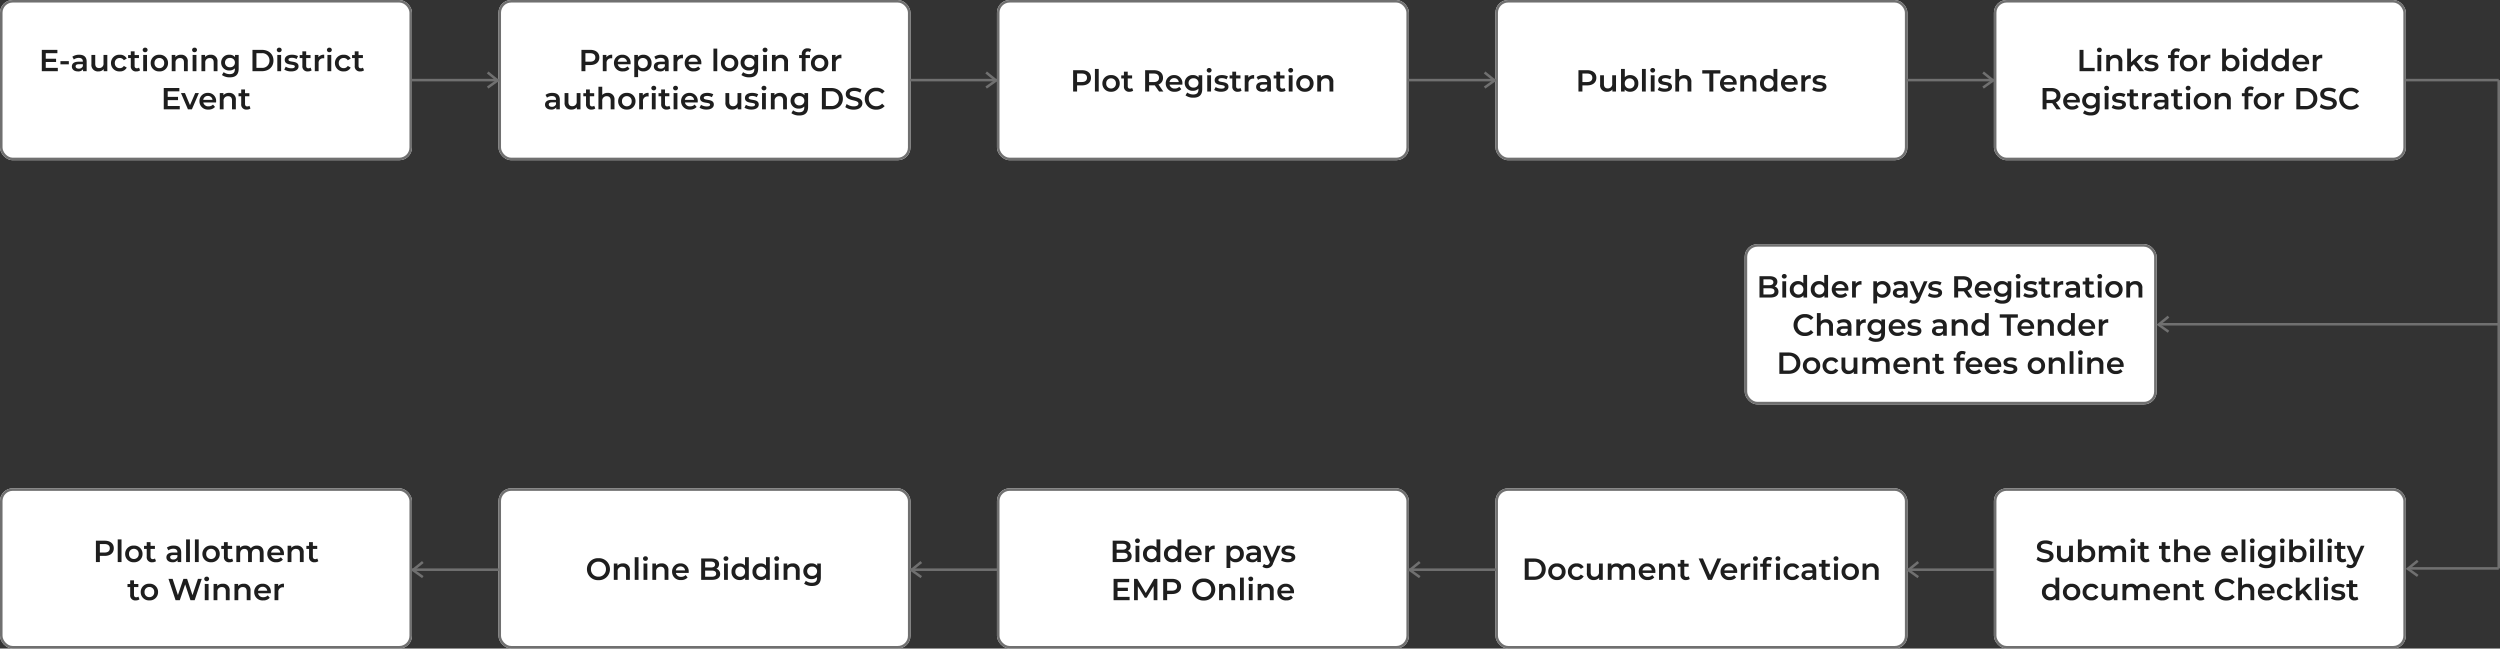 <svg xmlns="http://www.w3.org/2000/svg" width="983" height="255" viewBox="0 0 983 255">
  <rect x="0" y="0" width="983" height="255" fill="#333333" stroke="none"/>
  <g id="E-auctioning_Process" data-name="E-auctioning Process" transform="translate(-34 -54)">
    <g id="Rectangle_1976" data-name="Rectangle 1976" transform="translate(34 54)" fill="#fff" stroke="#707070" stroke-width="1">
      <rect width="162" height="63" rx="5" stroke="none"/>
      <rect x="0.5" y="0.5" width="161" height="62" rx="4.5" fill="none"/>
    </g>
    <g id="Rectangle_1986" data-name="Rectangle 1986" transform="translate(34 246)" fill="#fff" stroke="#707070" stroke-width="1">
      <rect width="162" height="63" rx="5" stroke="none"/>
      <rect x="0.5" y="0.5" width="161" height="62" rx="4.5" fill="none"/>
    </g>
    <g id="Rectangle_1977" data-name="Rectangle 1977" transform="translate(230 54)" fill="#fff" stroke="#707070" stroke-width="1">
      <rect width="162" height="63" rx="5" stroke="none"/>
      <rect x="0.5" y="0.5" width="161" height="62" rx="4.5" fill="none"/>
    </g>
    <g id="Rectangle_1987" data-name="Rectangle 1987" transform="translate(230 246)" fill="#fff" stroke="#707070" stroke-width="1">
      <rect width="162" height="63" rx="5" stroke="none"/>
      <rect x="0.5" y="0.5" width="161" height="62" rx="4.5" fill="none"/>
    </g>
    <g id="Rectangle_1978" data-name="Rectangle 1978" transform="translate(426 54)" fill="#fff" stroke="#707070" stroke-width="1">
      <rect width="162" height="63" rx="5" stroke="none"/>
      <rect x="0.5" y="0.5" width="161" height="62" rx="4.5" fill="none"/>
    </g>
    <g id="Rectangle_1988" data-name="Rectangle 1988" transform="translate(426 246)" fill="#fff" stroke="#707070" stroke-width="1">
      <rect width="162" height="63" rx="5" stroke="none"/>
      <rect x="0.5" y="0.5" width="161" height="62" rx="4.5" fill="none"/>
    </g>
    <g id="Rectangle_1979" data-name="Rectangle 1979" transform="translate(622 54)" fill="#fff" stroke="#707070" stroke-width="1">
      <rect width="162" height="63" rx="5" stroke="none"/>
      <rect x="0.5" y="0.5" width="161" height="62" rx="4.5" fill="none"/>
    </g>
    <g id="Rectangle_1989" data-name="Rectangle 1989" transform="translate(622 246)" fill="#fff" stroke="#707070" stroke-width="1">
      <rect width="162" height="63" rx="5" stroke="none"/>
      <rect x="0.5" y="0.5" width="161" height="62" rx="4.5" fill="none"/>
    </g>
    <g id="Rectangle_1980" data-name="Rectangle 1980" transform="translate(818 54)" fill="#fff" stroke="#707070" stroke-width="1">
      <rect width="162" height="63" rx="5" stroke="none"/>
      <rect x="0.5" y="0.5" width="161" height="62" rx="4.5" fill="none"/>
    </g>
    <g id="Rectangle_1985" data-name="Rectangle 1985" transform="translate(720 150)" fill="#fff" stroke="#707070" stroke-width="1">
      <rect width="162" height="63" rx="5" stroke="none"/>
      <rect x="0.5" y="0.5" width="161" height="62" rx="4.5" fill="none"/>
    </g>
    <g id="Rectangle_1990" data-name="Rectangle 1990" transform="translate(818 246)" fill="#fff" stroke="#707070" stroke-width="1">
      <rect width="162" height="63" rx="5" stroke="none"/>
      <rect x="0.5" y="0.5" width="161" height="62" rx="4.5" fill="none"/>
    </g>
    <g id="Group">
      <path id="Path_1" data-name="Path 1" d="M2.688-1.308V-3.624H6.744V-4.908H2.688V-7.092H7.26V-8.4H1.128V0h6.3V-1.308Zm5.772-1.4h3.3V-3.96H8.46ZM15.852-6.48a4.506,4.506,0,0,0-2.712.792L13.728-4.6a3.172,3.172,0,0,1,1.944-.636c1.068,0,1.6.516,1.6,1.392v.1H15.612c-1.944,0-2.664.84-2.664,1.908,0,1.116.924,1.92,2.388,1.92A2.271,2.271,0,0,0,17.352-.78V0h1.416V-3.756C18.768-5.6,17.7-6.48,15.852-6.48Zm-.2,5.472c-.768,0-1.224-.348-1.224-.888,0-.468.276-.852,1.3-.852h1.548V-2A1.633,1.633,0,0,1,15.648-1.008Zm9.744-5.4v3.24A1.688,1.688,0,0,1,23.64-1.236c-.948,0-1.5-.552-1.5-1.716V-6.408h-1.5v3.66A2.535,2.535,0,0,0,23.4.084a2.618,2.618,0,0,0,2.064-.9V0h1.428V-6.408ZM31.8.084a2.913,2.913,0,0,0,2.736-1.5l-1.152-.672a1.813,1.813,0,0,1-1.6.888,1.874,1.874,0,0,1-1.944-2,1.881,1.881,0,0,1,1.944-2,1.813,1.813,0,0,1,1.6.888l1.152-.672A2.884,2.884,0,0,0,31.8-6.48,3.242,3.242,0,0,0,28.332-3.2,3.252,3.252,0,0,0,31.8.084Zm7.548-1.5a1.349,1.349,0,0,1-.84.264c-.576,0-.888-.336-.888-.96V-5.16h1.716v-1.2H37.62V-7.824h-1.5V-6.36H35.064v1.2H36.12v3.084A1.969,1.969,0,0,0,38.328.084a2.357,2.357,0,0,0,1.44-.432ZM41.76-7.464a.921.921,0,0,0,.96-.936.893.893,0,0,0-.96-.864.914.914,0,0,0-.96.9A.914.914,0,0,0,41.76-7.464ZM41,0h1.5V-6.408H41Zm6.348.084A3.232,3.232,0,0,0,50.772-3.2a3.222,3.222,0,0,0-3.42-3.276A3.226,3.226,0,0,0,43.944-3.2,3.235,3.235,0,0,0,47.352.084Zm0-1.284a1.864,1.864,0,0,1-1.9-2,1.864,1.864,0,0,1,1.9-2,1.866,1.866,0,0,1,1.908,2A1.866,1.866,0,0,1,47.352-1.2Zm8.5-5.28a2.786,2.786,0,0,0-2.208.9v-.828H52.212V0h1.5V-3.24A1.7,1.7,0,0,1,55.5-5.172c.96,0,1.524.552,1.524,1.692V0h1.5V-3.672A2.5,2.5,0,0,0,55.848-6.48Zm5.34-.984a.921.921,0,0,0,.96-.936.893.893,0,0,0-.96-.864.914.914,0,0,0-.96.9A.914.914,0,0,0,61.188-7.464ZM60.432,0h1.5V-6.408h-1.5Zm7.1-6.48a2.786,2.786,0,0,0-2.208.9v-.828H63.9V0h1.5V-3.24a1.7,1.7,0,0,1,1.788-1.932c.96,0,1.524.552,1.524,1.692V0h1.5V-3.672A2.5,2.5,0,0,0,67.536-6.48Zm9.576.072v.852a2.774,2.774,0,0,0-2.22-.924A3.042,3.042,0,0,0,71.652-3.4a3.061,3.061,0,0,0,3.24,3.108A2.821,2.821,0,0,0,77.04-1.14V-.8c0,1.3-.624,1.944-2.04,1.944A3.871,3.871,0,0,1,72.636.372L71.964,1.5a5.093,5.093,0,0,0,3.12.912c2.244,0,3.456-1.056,3.456-3.384V-6.408ZM75.12-1.56A1.817,1.817,0,0,1,73.164-3.4,1.805,1.805,0,0,1,75.12-5.208,1.8,1.8,0,0,1,77.064-3.4,1.813,1.813,0,0,1,75.12-1.56ZM83.964,0h3.672C90.36,0,92.22-1.68,92.22-4.2s-1.86-4.2-4.584-4.2H83.964Zm1.56-1.32V-7.08h2.04A2.8,2.8,0,0,1,90.648-4.2a2.8,2.8,0,0,1-3.084,2.88Zm8.964-6.144a.921.921,0,0,0,.96-.936.893.893,0,0,0-.96-.864.914.914,0,0,0-.96.9A.914.914,0,0,0,94.488-7.464ZM93.732,0h1.5V-6.408h-1.5ZM99.18.084c1.8,0,2.9-.78,2.9-1.98,0-2.508-3.96-1.356-3.96-2.652,0-.42.432-.72,1.344-.72a3.508,3.508,0,0,1,1.836.48l.576-1.14a5.1,5.1,0,0,0-2.4-.552c-1.728,0-2.82.792-2.82,2,0,2.556,3.96,1.4,3.96,2.628,0,.444-.4.708-1.344.708a4.312,4.312,0,0,1-2.232-.636l-.576,1.14A5.091,5.091,0,0,0,99.18.084Zm7.632-1.5a1.349,1.349,0,0,1-.84.264c-.576,0-.888-.336-.888-.96V-5.16H106.8v-1.2h-1.716V-7.824h-1.5V-6.36h-1.056v1.2h1.056v3.084a1.969,1.969,0,0,0,2.208,2.16,2.357,2.357,0,0,0,1.44-.432ZM109.9-5.472v-.936h-1.428V0h1.5V-3.108a1.747,1.747,0,0,1,1.86-1.98,1.9,1.9,0,0,1,.348.036V-6.48A2.522,2.522,0,0,0,109.9-5.472ZM114.2-7.464a.921.921,0,0,0,.96-.936.893.893,0,0,0-.96-.864.914.914,0,0,0-.96.9A.914.914,0,0,0,114.2-7.464ZM113.448,0h1.5V-6.408h-1.5Zm6.408.084a2.913,2.913,0,0,0,2.736-1.5l-1.152-.672a1.813,1.813,0,0,1-1.6.888,1.874,1.874,0,0,1-1.944-2,1.881,1.881,0,0,1,1.944-2,1.813,1.813,0,0,1,1.6.888l1.152-.672a2.884,2.884,0,0,0-2.736-1.488A3.242,3.242,0,0,0,116.388-3.2,3.252,3.252,0,0,0,119.856.084Zm7.548-1.5a1.349,1.349,0,0,1-.84.264c-.576,0-.888-.336-.888-.96V-5.16h1.716v-1.2h-1.716V-7.824h-1.5V-6.36H123.12v1.2h1.056v3.084a1.969,1.969,0,0,0,2.208,2.16,2.357,2.357,0,0,0,1.44-.432Z" transform="translate(49.306 82)" fill="#1e1e1e"/>
      <path id="Path_2" data-name="Path 2" d="M2.688-1.308V-3.624H6.744V-4.908H2.688V-7.092H7.26V-8.4H1.128V0h6.3V-1.308ZM13.5-6.408,11.448-1.656,9.456-6.408H7.9L10.644,0h1.548L14.94-6.408Zm8.22,3.24A3.125,3.125,0,0,0,18.48-6.48,3.187,3.187,0,0,0,15.168-3.2,3.254,3.254,0,0,0,18.708.084,3.248,3.248,0,0,0,21.288-.96l-.8-.924a2.3,2.3,0,0,1-1.74.7,1.939,1.939,0,0,1-2.076-1.536H21.7C21.708-2.868,21.72-3.048,21.72-3.168ZM18.48-5.28a1.744,1.744,0,0,1,1.812,1.56H16.656A1.771,1.771,0,0,1,18.48-5.28ZM26.8-6.48a2.786,2.786,0,0,0-2.208.9v-.828H23.16V0h1.5V-3.24a1.7,1.7,0,0,1,1.788-1.932c.96,0,1.524.552,1.524,1.692V0h1.5V-3.672A2.5,2.5,0,0,0,26.8-6.48Zm8.016,5.064a1.349,1.349,0,0,1-.84.264c-.576,0-.888-.336-.888-.96V-5.16H34.8v-1.2H33.084V-7.824h-1.5V-6.36H30.528v1.2h1.056v3.084A1.969,1.969,0,0,0,33.792.084a2.357,2.357,0,0,0,1.44-.432Z" transform="translate(97.258 97)" fill="#1e1e1e"/>
    </g>
    <g id="Group-2" data-name="Group">
      <path id="Path_3" data-name="Path 3" d="M4.584-8.4H1.128V0h1.56V-2.424h1.9c2.208,0,3.576-1.14,3.576-2.988S6.792-8.4,4.584-8.4ZM4.512-3.744H2.688V-7.08H4.512c1.368,0,2.076.612,2.076,1.668S5.88-3.744,4.512-3.744Zm6.432-1.728v-.936H9.516V0h1.5V-3.108a1.747,1.747,0,0,1,1.86-1.98,1.9,1.9,0,0,1,.348.036V-6.48A2.522,2.522,0,0,0,10.944-5.472Zm9.516,2.3A3.125,3.125,0,0,0,17.22-6.48,3.187,3.187,0,0,0,13.908-3.2,3.254,3.254,0,0,0,17.448.084,3.248,3.248,0,0,0,20.028-.96l-.8-.924a2.3,2.3,0,0,1-1.74.7,1.939,1.939,0,0,1-2.076-1.536h5.028C20.448-2.868,20.46-3.048,20.46-3.168ZM17.22-5.28a1.744,1.744,0,0,1,1.812,1.56H15.4A1.771,1.771,0,0,1,17.22-5.28Zm8.232-1.2a2.642,2.642,0,0,0-2.124.912v-.84H21.9V2.328h1.5V-.78a2.633,2.633,0,0,0,2.052.864A3.121,3.121,0,0,0,28.7-3.2,3.118,3.118,0,0,0,25.452-6.48ZM25.284-1.2a1.873,1.873,0,0,1-1.908-2,1.873,1.873,0,0,1,1.908-2,1.864,1.864,0,0,1,1.9,2A1.864,1.864,0,0,1,25.284-1.2ZM32.5-6.48a4.506,4.506,0,0,0-2.712.792L30.372-4.6a3.172,3.172,0,0,1,1.944-.636c1.068,0,1.6.516,1.6,1.392v.1H32.256c-1.944,0-2.664.84-2.664,1.908,0,1.116.924,1.92,2.388,1.92A2.271,2.271,0,0,0,34-.78V0h1.416V-3.756C35.412-5.6,34.344-6.48,32.5-6.48Zm-.2,5.472c-.768,0-1.224-.348-1.224-.888,0-.468.276-.852,1.3-.852h1.548V-2A1.633,1.633,0,0,1,32.292-1.008ZM38.76-5.472v-.936H37.332V0h1.5V-3.108a1.747,1.747,0,0,1,1.86-1.98,1.9,1.9,0,0,1,.348.036V-6.48A2.522,2.522,0,0,0,38.76-5.472Zm9.516,2.3a3.125,3.125,0,0,0-3.24-3.312A3.187,3.187,0,0,0,41.724-3.2,3.254,3.254,0,0,0,45.264.084,3.248,3.248,0,0,0,47.844-.96l-.8-.924a2.3,2.3,0,0,1-1.74.7,1.939,1.939,0,0,1-2.076-1.536h5.028C48.264-2.868,48.276-3.048,48.276-3.168ZM45.036-5.28a1.744,1.744,0,0,1,1.812,1.56H43.212A1.771,1.771,0,0,1,45.036-5.28ZM53.028,0h1.5V-8.9h-1.5Zm6.348.084A3.232,3.232,0,0,0,62.8-3.2a3.222,3.222,0,0,0-3.42-3.276A3.226,3.226,0,0,0,55.968-3.2,3.235,3.235,0,0,0,59.376.084Zm0-1.284a1.864,1.864,0,0,1-1.9-2,1.864,1.864,0,0,1,1.9-2,1.866,1.866,0,0,1,1.908,2A1.866,1.866,0,0,1,59.376-1.2Zm9.792-5.208v.852a2.774,2.774,0,0,0-2.22-.924A3.042,3.042,0,0,0,63.708-3.4a3.061,3.061,0,0,0,3.24,3.108A2.821,2.821,0,0,0,69.1-1.14V-.8c0,1.3-.624,1.944-2.04,1.944A3.871,3.871,0,0,1,64.692.372L64.02,1.5a5.093,5.093,0,0,0,3.12.912c2.244,0,3.456-1.056,3.456-3.384V-6.408ZM67.176-1.56A1.817,1.817,0,0,1,65.22-3.4a1.805,1.805,0,0,1,1.956-1.812A1.8,1.8,0,0,1,69.12-3.4,1.813,1.813,0,0,1,67.176-1.56Zm6.144-5.9a.921.921,0,0,0,.96-.936.893.893,0,0,0-.96-.864.914.914,0,0,0-.96.9A.914.914,0,0,0,73.32-7.464ZM72.564,0h1.5V-6.408h-1.5Zm7.1-6.48a2.786,2.786,0,0,0-2.208.9v-.828H76.032V0h1.5V-3.24A1.7,1.7,0,0,1,79.32-5.172c.96,0,1.524.552,1.524,1.692V0h1.5V-3.672A2.5,2.5,0,0,0,79.668-6.48Zm10.5-1.3A1.477,1.477,0,0,1,91-7.512l.42-1.128a2.4,2.4,0,0,0-1.356-.348,2.07,2.07,0,0,0-2.292,2.22v.408H86.712v1.2h1.056V0h1.5V-5.16h1.716v-1.2H89.22v-.384C89.22-7.428,89.544-7.776,90.168-7.776ZM94.776.084A3.232,3.232,0,0,0,98.2-3.2a3.222,3.222,0,0,0-3.42-3.276A3.226,3.226,0,0,0,91.368-3.2,3.235,3.235,0,0,0,94.776.084Zm0-1.284a1.864,1.864,0,0,1-1.9-2,1.864,1.864,0,0,1,1.9-2,1.866,1.866,0,0,1,1.908,2A1.866,1.866,0,0,1,94.776-1.2Zm6.288-4.272v-.936H99.636V0h1.5V-3.108A1.747,1.747,0,0,1,103-5.088a1.9,1.9,0,0,1,.348.036V-6.48A2.522,2.522,0,0,0,101.064-5.472Z" transform="translate(261.498 82)" fill="#1e1e1e"/>
      <path id="Path_4" data-name="Path 4" d="M3.432-6.48A4.506,4.506,0,0,0,.72-5.688L1.308-4.6a3.172,3.172,0,0,1,1.944-.636c1.068,0,1.6.516,1.6,1.392v.1H3.192C1.248-3.744.528-2.9.528-1.836c0,1.116.924,1.92,2.388,1.92A2.271,2.271,0,0,0,4.932-.78V0H6.348V-3.756C6.348-5.6,5.28-6.48,3.432-6.48Zm-.2,5.472C2.46-1.008,2-1.356,2-1.9c0-.468.276-.852,1.3-.852H4.848V-2A1.633,1.633,0,0,1,3.228-1.008Zm9.744-5.4v3.24A1.688,1.688,0,0,1,11.22-1.236c-.948,0-1.5-.552-1.5-1.716V-6.408H8.22v3.66A2.535,2.535,0,0,0,10.98.084a2.618,2.618,0,0,0,2.064-.9V0h1.428V-6.408Zm6.9,4.992a1.349,1.349,0,0,1-.84.264c-.576,0-.888-.336-.888-.96V-5.16H19.86v-1.2H18.144V-7.824h-1.5V-6.36H15.588v1.2h1.056v3.084A1.969,1.969,0,0,0,18.852.084a2.357,2.357,0,0,0,1.44-.432ZM25.164-6.48a2.857,2.857,0,0,0-2.136.816V-8.9h-1.5V0h1.5V-3.24a1.7,1.7,0,0,1,1.788-1.932c.96,0,1.524.552,1.524,1.692V0h1.5V-3.672A2.5,2.5,0,0,0,25.164-6.48ZM32.688.084A3.232,3.232,0,0,0,36.108-3.2a3.222,3.222,0,0,0-3.42-3.276A3.226,3.226,0,0,0,29.28-3.2,3.235,3.235,0,0,0,32.688.084Zm0-1.284a1.864,1.864,0,0,1-1.9-2,1.864,1.864,0,0,1,1.9-2,1.866,1.866,0,0,1,1.908,2A1.866,1.866,0,0,1,32.688-1.2Zm6.288-4.272v-.936H37.548V0h1.5V-3.108a1.747,1.747,0,0,1,1.86-1.98,1.9,1.9,0,0,1,.348.036V-6.48A2.522,2.522,0,0,0,38.976-5.472Zm4.308-1.992a.921.921,0,0,0,.96-.936.893.893,0,0,0-.96-.864.914.914,0,0,0-.96.9A.914.914,0,0,0,43.284-7.464ZM42.528,0h1.5V-6.408h-1.5Zm6.9-1.416a1.349,1.349,0,0,1-.84.264c-.576,0-.888-.336-.888-.96V-5.16h1.716v-1.2H47.7V-7.824H46.2V-6.36H45.144v1.2H46.2v3.084A1.969,1.969,0,0,0,48.408.084a2.357,2.357,0,0,0,1.44-.432ZM51.84-7.464A.921.921,0,0,0,52.8-8.4a.893.893,0,0,0-.96-.864.914.914,0,0,0-.96.9A.914.914,0,0,0,51.84-7.464ZM51.084,0h1.5V-6.408h-1.5Zm9.492-3.168a3.125,3.125,0,0,0-3.24-3.312A3.187,3.187,0,0,0,54.024-3.2,3.254,3.254,0,0,0,57.564.084,3.248,3.248,0,0,0,60.144-.96l-.8-.924a2.3,2.3,0,0,1-1.74.7,1.939,1.939,0,0,1-2.076-1.536h5.028C60.564-2.868,60.576-3.048,60.576-3.168ZM57.336-5.28a1.744,1.744,0,0,1,1.812,1.56H55.512A1.771,1.771,0,0,1,57.336-5.28ZM64,.084c1.8,0,2.9-.78,2.9-1.98,0-2.508-3.96-1.356-3.96-2.652,0-.42.432-.72,1.344-.72a3.508,3.508,0,0,1,1.836.48l.576-1.14a5.1,5.1,0,0,0-2.4-.552c-1.728,0-2.82.792-2.82,2,0,2.556,3.96,1.4,3.96,2.628,0,.444-.4.708-1.344.708a4.312,4.312,0,0,1-2.232-.636l-.576,1.14A5.091,5.091,0,0,0,64,.084ZM76.212-6.408v3.24A1.688,1.688,0,0,1,74.46-1.236c-.948,0-1.5-.552-1.5-1.716V-6.408h-1.5v3.66A2.535,2.535,0,0,0,74.22.084a2.618,2.618,0,0,0,2.064-.9V0h1.428V-6.408ZM81.66.084c1.8,0,2.9-.78,2.9-1.98,0-2.508-3.96-1.356-3.96-2.652,0-.42.432-.72,1.344-.72a3.508,3.508,0,0,1,1.836.48l.576-1.14a5.1,5.1,0,0,0-2.4-.552c-1.728,0-2.82.792-2.82,2,0,2.556,3.96,1.4,3.96,2.628,0,.444-.4.708-1.344.708a4.312,4.312,0,0,1-2.232-.636l-.576,1.14A5.091,5.091,0,0,0,81.66.084Zm4.956-7.548a.921.921,0,0,0,.96-.936.893.893,0,0,0-.96-.864.914.914,0,0,0-.96.9A.914.914,0,0,0,86.616-7.464ZM85.86,0h1.5V-6.408h-1.5Zm7.1-6.48a2.786,2.786,0,0,0-2.208.9v-.828H89.328V0h1.5V-3.24a1.7,1.7,0,0,1,1.788-1.932c.96,0,1.524.552,1.524,1.692V0h1.5V-3.672A2.5,2.5,0,0,0,92.964-6.48Zm9.576.072v.852a2.774,2.774,0,0,0-2.22-.924A3.042,3.042,0,0,0,97.08-3.4a3.061,3.061,0,0,0,3.24,3.108,2.821,2.821,0,0,0,2.148-.852V-.8c0,1.3-.624,1.944-2.04,1.944A3.871,3.871,0,0,1,98.064.372L97.392,1.5a5.093,5.093,0,0,0,3.12.912c2.244,0,3.456-1.056,3.456-3.384V-6.408ZM100.548-1.56A1.817,1.817,0,0,1,98.592-3.4a1.805,1.805,0,0,1,1.956-1.812A1.8,1.8,0,0,1,102.492-3.4,1.813,1.813,0,0,1,100.548-1.56ZM109.392,0h3.672c2.724,0,4.584-1.68,4.584-4.2s-1.86-4.2-4.584-4.2h-3.672Zm1.56-1.32V-7.08h2.04a2.8,2.8,0,0,1,3.084,2.88,2.8,2.8,0,0,1-3.084,2.88ZM121.908.12c2.3,0,3.4-1.152,3.4-2.5,0-3.084-4.98-1.92-4.98-3.708,0-.636.528-1.14,1.824-1.14a4.668,4.668,0,0,1,2.316.66l.492-1.212a5.311,5.311,0,0,0-2.8-.744c-2.3,0-3.384,1.152-3.384,2.508,0,3.12,4.992,1.932,4.992,3.744,0,.624-.552,1.092-1.86,1.092a4.654,4.654,0,0,1-2.772-.924L118.6-.888A5.412,5.412,0,0,0,121.908.12Zm8.832,0a4.263,4.263,0,0,0,3.336-1.4l-1.008-.96a2.92,2.92,0,0,1-2.244,1,2.868,2.868,0,0,1-3-2.952,2.868,2.868,0,0,1,3-2.952,2.95,2.95,0,0,1,2.244.984l1.008-.948a4.255,4.255,0,0,0-3.324-1.4,4.281,4.281,0,0,0-4.5,4.32A4.277,4.277,0,0,0,130.74.12Z" transform="translate(247.776 97)" fill="#1e1e1e"/>
    </g>
    <g id="Group-3" data-name="Group">
      <path id="Path_5" data-name="Path 5" d="M1.128,0H7.08V-1.32H2.688V-8.4H1.128Zm7.8-7.464a.921.921,0,0,0,.96-.936.893.893,0,0,0-.96-.864.914.914,0,0,0-.96.9A.914.914,0,0,0,8.928-7.464ZM8.172,0h1.5V-6.408h-1.5Zm7.1-6.48a2.786,2.786,0,0,0-2.208.9v-.828H11.64V0h1.5V-3.24a1.7,1.7,0,0,1,1.788-1.932c.96,0,1.524.552,1.524,1.692V0h1.5V-3.672A2.5,2.5,0,0,0,15.276-6.48ZM24.7,0H26.52L23.592-3.72l2.676-2.688h-1.8L21.36-3.528V-8.9h-1.5V0h1.5V-1.692l1.116-1.056Zm4.572.084c1.8,0,2.9-.78,2.9-1.98,0-2.508-3.96-1.356-3.96-2.652,0-.42.432-.72,1.344-.72a3.508,3.508,0,0,1,1.836.48l.576-1.14a5.1,5.1,0,0,0-2.4-.552c-1.728,0-2.82.792-2.82,2,0,2.556,3.96,1.4,3.96,2.628,0,.444-.4.708-1.344.708a4.312,4.312,0,0,1-2.232-.636l-.576,1.14A5.091,5.091,0,0,0,29.268.084Zm10.116-7.86a1.477,1.477,0,0,1,.828.264l.42-1.128a2.4,2.4,0,0,0-1.356-.348,2.07,2.07,0,0,0-2.292,2.22v.408H35.928v1.2h1.056V0h1.5V-5.16H40.2v-1.2H38.436v-.384C38.436-7.428,38.76-7.776,39.384-7.776ZM43.992.084A3.232,3.232,0,0,0,47.412-3.2a3.222,3.222,0,0,0-3.42-3.276A3.226,3.226,0,0,0,40.584-3.2,3.235,3.235,0,0,0,43.992.084Zm0-1.284a1.864,1.864,0,0,1-1.9-2,1.864,1.864,0,0,1,1.9-2,1.866,1.866,0,0,1,1.908,2A1.866,1.866,0,0,1,43.992-1.2ZM50.28-5.472v-.936H48.852V0h1.5V-3.108a1.747,1.747,0,0,1,1.86-1.98,1.9,1.9,0,0,1,.348.036V-6.48A2.522,2.522,0,0,0,50.28-5.472ZM60.756-6.48a2.664,2.664,0,0,0-2.052.852V-8.9H57.2V0h1.428V-.828a2.642,2.642,0,0,0,2.124.912A3.121,3.121,0,0,0,64.008-3.2,3.112,3.112,0,0,0,60.756-6.48ZM60.588-1.2a1.873,1.873,0,0,1-1.908-2,1.873,1.873,0,0,1,1.908-2,1.864,1.864,0,0,1,1.9,2A1.864,1.864,0,0,1,60.588-1.2Zm5.6-6.264a.921.921,0,0,0,.96-.936.893.893,0,0,0-.96-.864.914.914,0,0,0-.96.9A.914.914,0,0,0,66.192-7.464ZM65.436,0h1.5V-6.408h-1.5ZM73.68-8.9v3.288a2.624,2.624,0,0,0-2.064-.864A3.109,3.109,0,0,0,68.376-3.2,3.118,3.118,0,0,0,71.616.084,2.642,2.642,0,0,0,73.74-.828V0h1.44V-8.9ZM71.8-1.2a1.873,1.873,0,0,1-1.908-2,1.873,1.873,0,0,1,1.908-2,1.873,1.873,0,0,1,1.908,2A1.873,1.873,0,0,1,71.8-1.2ZM81.924-8.9v3.288A2.624,2.624,0,0,0,79.86-6.48,3.109,3.109,0,0,0,76.62-3.2,3.118,3.118,0,0,0,79.86.084a2.642,2.642,0,0,0,2.124-.912V0h1.44V-8.9ZM80.04-1.2a1.873,1.873,0,0,1-1.908-2,1.873,1.873,0,0,1,1.908-2,1.873,1.873,0,0,1,1.908,2A1.873,1.873,0,0,1,80.04-1.2ZM91.416-3.168a3.125,3.125,0,0,0-3.24-3.312A3.187,3.187,0,0,0,84.864-3.2,3.254,3.254,0,0,0,88.4.084,3.248,3.248,0,0,0,90.984-.96l-.8-.924a2.3,2.3,0,0,1-1.74.7,1.939,1.939,0,0,1-2.076-1.536h5.028C91.4-2.868,91.416-3.048,91.416-3.168ZM88.176-5.28a1.744,1.744,0,0,1,1.812,1.56H86.352A1.771,1.771,0,0,1,88.176-5.28Zm6.108-.192v-.936H92.856V0h1.5V-3.108a1.747,1.747,0,0,1,1.86-1.98,1.9,1.9,0,0,1,.348.036V-6.48A2.522,2.522,0,0,0,94.284-5.472Z" transform="translate(850.544 82)" fill="#1e1e1e"/>
      <path id="Path_6" data-name="Path 6" d="M8.3,0,6.372-2.76A2.685,2.685,0,0,0,8.16-5.412C8.16-7.272,6.792-8.4,4.584-8.4H1.128V0h1.56V-2.448h1.9a2.924,2.924,0,0,0,.324-.012L6.624,0ZM6.588-5.412c0,1.056-.708,1.68-2.076,1.68H2.688V-7.08H4.512C5.88-7.08,6.588-6.468,6.588-5.412ZM15.78-3.168A3.125,3.125,0,0,0,12.54-6.48,3.187,3.187,0,0,0,9.228-3.2,3.254,3.254,0,0,0,12.768.084,3.248,3.248,0,0,0,15.348-.96l-.8-.924a2.3,2.3,0,0,1-1.74.7,1.939,1.939,0,0,1-2.076-1.536h5.028C15.768-2.868,15.78-3.048,15.78-3.168ZM12.54-5.28a1.744,1.744,0,0,1,1.812,1.56H10.716A1.771,1.771,0,0,1,12.54-5.28Zm9.612-1.128v.852a2.774,2.774,0,0,0-2.22-.924A3.042,3.042,0,0,0,16.692-3.4a3.061,3.061,0,0,0,3.24,3.108A2.821,2.821,0,0,0,22.08-1.14V-.8c0,1.3-.624,1.944-2.04,1.944A3.871,3.871,0,0,1,17.676.372L17,1.5a5.093,5.093,0,0,0,3.12.912c2.244,0,3.456-1.056,3.456-3.384V-6.408ZM20.16-1.56A1.817,1.817,0,0,1,18.2-3.4,1.805,1.805,0,0,1,20.16-5.208,1.8,1.8,0,0,1,22.1-3.4,1.813,1.813,0,0,1,20.16-1.56Zm6.144-5.9a.921.921,0,0,0,.96-.936.893.893,0,0,0-.96-.864.914.914,0,0,0-.96.9A.914.914,0,0,0,26.3-7.464ZM25.548,0h1.5V-6.408h-1.5ZM31,.084c1.8,0,2.9-.78,2.9-1.98,0-2.508-3.96-1.356-3.96-2.652,0-.42.432-.72,1.344-.72a3.508,3.508,0,0,1,1.836.48l.576-1.14a5.1,5.1,0,0,0-2.4-.552c-1.728,0-2.82.792-2.82,2,0,2.556,3.96,1.4,3.96,2.628,0,.444-.4.708-1.344.708a4.312,4.312,0,0,1-2.232-.636l-.576,1.14A5.091,5.091,0,0,0,31,.084Zm7.632-1.5a1.349,1.349,0,0,1-.84.264c-.576,0-.888-.336-.888-.96V-5.16h1.716v-1.2H36.9V-7.824H35.4V-6.36H34.344v1.2H35.4v3.084A1.969,1.969,0,0,0,37.608.084a2.357,2.357,0,0,0,1.44-.432Zm3.084-4.056v-.936H40.284V0h1.5V-3.108a1.747,1.747,0,0,1,1.86-1.98,1.9,1.9,0,0,1,.348.036V-6.48A2.522,2.522,0,0,0,41.712-5.472ZM47.676-6.48a4.506,4.506,0,0,0-2.712.792L45.552-4.6A3.172,3.172,0,0,1,47.5-5.232c1.068,0,1.6.516,1.6,1.392v.1H47.436c-1.944,0-2.664.84-2.664,1.908,0,1.116.924,1.92,2.388,1.92A2.271,2.271,0,0,0,49.176-.78V0h1.416V-3.756C50.592-5.6,49.524-6.48,47.676-6.48Zm-.2,5.472c-.768,0-1.224-.348-1.224-.888,0-.468.276-.852,1.3-.852h1.548V-2A1.633,1.633,0,0,1,47.472-1.008Zm8.472-.408a1.349,1.349,0,0,1-.84.264c-.576,0-.888-.336-.888-.96V-5.16h1.716v-1.2H54.216V-7.824h-1.5V-6.36H51.66v1.2h1.056v3.084A1.969,1.969,0,0,0,54.924.084a2.357,2.357,0,0,0,1.44-.432Zm2.412-6.048a.921.921,0,0,0,.96-.936.893.893,0,0,0-.96-.864.914.914,0,0,0-.96.9A.914.914,0,0,0,58.356-7.464ZM57.6,0h1.5V-6.408H57.6Zm6.348.084A3.232,3.232,0,0,0,67.368-3.2a3.222,3.222,0,0,0-3.42-3.276A3.226,3.226,0,0,0,60.54-3.2,3.235,3.235,0,0,0,63.948.084Zm0-1.284a1.864,1.864,0,0,1-1.9-2,1.864,1.864,0,0,1,1.9-2,1.866,1.866,0,0,1,1.908,2A1.866,1.866,0,0,1,63.948-1.2Zm8.5-5.28a2.786,2.786,0,0,0-2.208.9v-.828H68.808V0h1.5V-3.24A1.7,1.7,0,0,1,72.1-5.172c.96,0,1.524.552,1.524,1.692V0h1.5V-3.672A2.5,2.5,0,0,0,72.444-6.48Zm10.5-1.3a1.477,1.477,0,0,1,.828.264l.42-1.128a2.4,2.4,0,0,0-1.356-.348,2.07,2.07,0,0,0-2.292,2.22v.408H79.488v1.2h1.056V0h1.5V-5.16H83.76v-1.2H82v-.384C82-7.428,82.32-7.776,82.944-7.776ZM87.552.084A3.232,3.232,0,0,0,90.972-3.2a3.222,3.222,0,0,0-3.42-3.276A3.226,3.226,0,0,0,84.144-3.2,3.235,3.235,0,0,0,87.552.084Zm0-1.284a1.864,1.864,0,0,1-1.9-2,1.864,1.864,0,0,1,1.9-2,1.866,1.866,0,0,1,1.908,2A1.866,1.866,0,0,1,87.552-1.2ZM93.84-5.472v-.936H92.412V0h1.5V-3.108a1.747,1.747,0,0,1,1.86-1.98,1.9,1.9,0,0,1,.348.036V-6.48A2.522,2.522,0,0,0,93.84-5.472ZM100.908,0h3.672c2.724,0,4.584-1.68,4.584-4.2s-1.86-4.2-4.584-4.2h-3.672Zm1.56-1.32V-7.08h2.04a2.8,2.8,0,0,1,3.084,2.88,2.8,2.8,0,0,1-3.084,2.88ZM113.424.12c2.3,0,3.4-1.152,3.4-2.5,0-3.084-4.98-1.92-4.98-3.708,0-.636.528-1.14,1.824-1.14a4.668,4.668,0,0,1,2.316.66l.492-1.212a5.311,5.311,0,0,0-2.8-.744c-2.3,0-3.384,1.152-3.384,2.508,0,3.12,4.992,1.932,4.992,3.744,0,.624-.552,1.092-1.86,1.092a4.654,4.654,0,0,1-2.772-.924l-.54,1.212A5.412,5.412,0,0,0,113.424.12Zm8.832,0a4.263,4.263,0,0,0,3.336-1.4l-1.008-.96a2.92,2.92,0,0,1-2.244,1,2.868,2.868,0,0,1-3-2.952,2.868,2.868,0,0,1,3-2.952,2.95,2.95,0,0,1,2.244.984l1.008-.948a4.255,4.255,0,0,0-3.324-1.4,4.281,4.281,0,0,0-4.5,4.32A4.277,4.277,0,0,0,122.256.12Z" transform="translate(836.018 97)" fill="#1e1e1e"/>
    </g>
    <g id="Group-4" data-name="Group">
      <path id="Path_7" data-name="Path 7" d="M7.08-4.368A2.014,2.014,0,0,0,8.16-6.216c0-1.332-1.08-2.184-3.1-2.184H1.128V0H5.3c2.16,0,3.288-.84,3.288-2.28A2.069,2.069,0,0,0,7.08-4.368ZM4.9-7.176c1.08,0,1.692.384,1.692,1.164S5.976-4.86,4.9-4.86H2.688V-7.176Zm.312,5.952H2.688V-3.648h2.52c1.176,0,1.812.372,1.812,1.212S6.384-1.224,5.208-1.224Zm5.664-6.24a.921.921,0,0,0,.96-.936.893.893,0,0,0-.96-.864.914.914,0,0,0-.96.9A.914.914,0,0,0,10.872-7.464ZM10.116,0h1.5V-6.408h-1.5ZM18.36-8.9v3.288A2.624,2.624,0,0,0,16.3-6.48,3.109,3.109,0,0,0,13.056-3.2,3.118,3.118,0,0,0,16.3.084,2.642,2.642,0,0,0,18.42-.828V0h1.44V-8.9ZM16.476-1.2a1.873,1.873,0,0,1-1.908-2,1.873,1.873,0,0,1,1.908-2,1.873,1.873,0,0,1,1.908,2A1.873,1.873,0,0,1,16.476-1.2ZM26.6-8.9v3.288A2.624,2.624,0,0,0,24.54-6.48,3.109,3.109,0,0,0,21.3-3.2,3.118,3.118,0,0,0,24.54.084a2.642,2.642,0,0,0,2.124-.912V0H28.1V-8.9ZM24.72-1.2a1.873,1.873,0,0,1-1.908-2,1.873,1.873,0,0,1,1.908-2,1.873,1.873,0,0,1,1.908,2A1.873,1.873,0,0,1,24.72-1.2ZM36.1-3.168a3.125,3.125,0,0,0-3.24-3.312A3.187,3.187,0,0,0,29.544-3.2,3.254,3.254,0,0,0,33.084.084,3.248,3.248,0,0,0,35.664-.96l-.8-.924a2.3,2.3,0,0,1-1.74.7,1.939,1.939,0,0,1-2.076-1.536h5.028C36.084-2.868,36.1-3.048,36.1-3.168ZM32.856-5.28a1.744,1.744,0,0,1,1.812,1.56H31.032A1.771,1.771,0,0,1,32.856-5.28Zm6.108-.192v-.936H37.536V0h1.5V-3.108a1.747,1.747,0,0,1,1.86-1.98,1.9,1.9,0,0,1,.348.036V-6.48A2.522,2.522,0,0,0,38.964-5.472ZM49.44-6.48a2.642,2.642,0,0,0-2.124.912v-.84H45.888V2.328h1.5V-.78A2.633,2.633,0,0,0,49.44.084,3.121,3.121,0,0,0,52.692-3.2,3.118,3.118,0,0,0,49.44-6.48ZM49.272-1.2a1.873,1.873,0,0,1-1.908-2,1.873,1.873,0,0,1,1.908-2,1.864,1.864,0,0,1,1.9,2A1.864,1.864,0,0,1,49.272-1.2Zm7.212-5.28a4.506,4.506,0,0,0-2.712.792L54.36-4.6A3.172,3.172,0,0,1,56.3-5.232c1.068,0,1.6.516,1.6,1.392v.1H56.244c-1.944,0-2.664.84-2.664,1.908,0,1.116.924,1.92,2.388,1.92A2.271,2.271,0,0,0,57.984-.78V0H59.4V-3.756C59.4-5.6,58.332-6.48,56.484-6.48Zm-.2,5.472c-.768,0-1.224-.348-1.224-.888,0-.468.276-.852,1.3-.852H57.9V-2A1.633,1.633,0,0,1,56.28-1.008Zm9.48-5.4-2.028,4.74-2.016-4.74h-1.56l2.8,6.432-.108.252c-.288.636-.6.888-1.128.888a1.625,1.625,0,0,1-1.1-.444l-.6,1.1a2.652,2.652,0,0,0,1.716.588A2.485,2.485,0,0,0,64.2.516l3-6.924ZM70.032.084c1.8,0,2.9-.78,2.9-1.98,0-2.508-3.96-1.356-3.96-2.652,0-.42.432-.72,1.344-.72a3.508,3.508,0,0,1,1.836.48l.576-1.14a5.1,5.1,0,0,0-2.4-.552c-1.728,0-2.82.792-2.82,2,0,2.556,3.96,1.4,3.96,2.628,0,.444-.4.708-1.344.708A4.312,4.312,0,0,1,67.9-1.776L67.32-.636A5.091,5.091,0,0,0,70.032.084ZM84.864,0,82.932-2.76A2.685,2.685,0,0,0,84.72-5.412c0-1.86-1.368-2.988-3.576-2.988H77.688V0h1.56V-2.448h1.9a2.924,2.924,0,0,0,.324-.012L83.184,0ZM83.148-5.412c0,1.056-.708,1.68-2.076,1.68H79.248V-7.08h1.824C82.44-7.08,83.148-6.468,83.148-5.412ZM92.34-3.168A3.125,3.125,0,0,0,89.1-6.48,3.187,3.187,0,0,0,85.788-3.2,3.254,3.254,0,0,0,89.328.084,3.248,3.248,0,0,0,91.908-.96l-.8-.924a2.3,2.3,0,0,1-1.74.7,1.939,1.939,0,0,1-2.076-1.536h5.028C92.328-2.868,92.34-3.048,92.34-3.168ZM89.1-5.28a1.744,1.744,0,0,1,1.812,1.56H87.276A1.771,1.771,0,0,1,89.1-5.28Zm9.612-1.128v.852a2.774,2.774,0,0,0-2.22-.924A3.042,3.042,0,0,0,93.252-3.4a3.061,3.061,0,0,0,3.24,3.108A2.821,2.821,0,0,0,98.64-1.14V-.8c0,1.3-.624,1.944-2.04,1.944A3.871,3.871,0,0,1,94.236.372L93.564,1.5a5.093,5.093,0,0,0,3.12.912c2.244,0,3.456-1.056,3.456-3.384V-6.408ZM96.72-1.56A1.817,1.817,0,0,1,94.764-3.4,1.805,1.805,0,0,1,96.72-5.208,1.8,1.8,0,0,1,98.664-3.4,1.813,1.813,0,0,1,96.72-1.56Zm6.144-5.9a.921.921,0,0,0,.96-.936.893.893,0,0,0-.96-.864.914.914,0,0,0-.96.9A.914.914,0,0,0,102.864-7.464ZM102.108,0h1.5V-6.408h-1.5Zm5.448.084c1.8,0,2.9-.78,2.9-1.98,0-2.508-3.96-1.356-3.96-2.652,0-.42.432-.72,1.344-.72a3.508,3.508,0,0,1,1.836.48l.576-1.14a5.1,5.1,0,0,0-2.4-.552c-1.728,0-2.82.792-2.82,2,0,2.556,3.96,1.4,3.96,2.628,0,.444-.4.708-1.344.708a4.312,4.312,0,0,1-2.232-.636l-.576,1.14A5.091,5.091,0,0,0,107.556.084Zm7.632-1.5a1.349,1.349,0,0,1-.84.264c-.576,0-.888-.336-.888-.96V-5.16h1.716v-1.2H113.46V-7.824h-1.5V-6.36H110.9v1.2h1.056v3.084a1.969,1.969,0,0,0,2.208,2.16,2.357,2.357,0,0,0,1.44-.432Zm3.084-4.056v-.936h-1.428V0h1.5V-3.108a1.747,1.747,0,0,1,1.86-1.98,1.9,1.9,0,0,1,.348.036V-6.48A2.522,2.522,0,0,0,118.272-5.472Zm5.964-1.008a4.506,4.506,0,0,0-2.712.792l.588,1.092a3.172,3.172,0,0,1,1.944-.636c1.068,0,1.6.516,1.6,1.392v.1H124c-1.944,0-2.664.84-2.664,1.908,0,1.116.924,1.92,2.388,1.92a2.271,2.271,0,0,0,2.016-.864V0h1.416V-3.756C127.152-5.6,126.084-6.48,124.236-6.48Zm-.2,5.472c-.768,0-1.224-.348-1.224-.888,0-.468.276-.852,1.3-.852h1.548V-2A1.633,1.633,0,0,1,124.032-1.008Zm8.472-.408a1.349,1.349,0,0,1-.84.264c-.576,0-.888-.336-.888-.96V-5.16h1.716v-1.2h-1.716V-7.824h-1.5V-6.36H128.22v1.2h1.056v3.084a1.969,1.969,0,0,0,2.208,2.16,2.357,2.357,0,0,0,1.44-.432Zm2.412-6.048a.921.921,0,0,0,.96-.936.893.893,0,0,0-.96-.864.914.914,0,0,0-.96.9A.914.914,0,0,0,134.916-7.464ZM134.16,0h1.5V-6.408h-1.5Zm6.348.084a3.232,3.232,0,0,0,3.42-3.288,3.222,3.222,0,0,0-3.42-3.276A3.226,3.226,0,0,0,137.1-3.2,3.235,3.235,0,0,0,140.508.084Zm0-1.284a1.864,1.864,0,0,1-1.9-2,1.864,1.864,0,0,1,1.9-2,1.866,1.866,0,0,1,1.908,2A1.866,1.866,0,0,1,140.508-1.2ZM149-6.48a2.786,2.786,0,0,0-2.208.9v-.828h-1.428V0h1.5V-3.24a1.7,1.7,0,0,1,1.788-1.932c.96,0,1.524.552,1.524,1.692V0h1.5V-3.672A2.5,2.5,0,0,0,149-6.48Z" transform="translate(724.698 171)" fill="#1e1e1e"/>
      <path id="Path_8" data-name="Path 8" d="M5.016.12a4.263,4.263,0,0,0,3.336-1.4l-1.008-.96a2.92,2.92,0,0,1-2.244,1A2.868,2.868,0,0,1,2.1-4.2a2.868,2.868,0,0,1,3-2.952,2.95,2.95,0,0,1,2.244.984l1.008-.948a4.255,4.255,0,0,0-3.324-1.4A4.281,4.281,0,0,0,.528-4.2,4.277,4.277,0,0,0,5.016.12Zm8.328-6.6a2.857,2.857,0,0,0-2.136.816V-8.9h-1.5V0h1.5V-3.24A1.7,1.7,0,0,1,13-5.172c.96,0,1.524.552,1.524,1.692V0h1.5V-3.672A2.5,2.5,0,0,0,13.344-6.48Zm7.032,0a4.506,4.506,0,0,0-2.712.792L18.252-4.6A3.172,3.172,0,0,1,20.2-5.232c1.068,0,1.6.516,1.6,1.392v.1H20.136c-1.944,0-2.664.84-2.664,1.908,0,1.116.924,1.92,2.388,1.92A2.271,2.271,0,0,0,21.876-.78V0h1.416V-3.756C23.292-5.6,22.224-6.48,20.376-6.48Zm-.2,5.472c-.768,0-1.224-.348-1.224-.888,0-.468.276-.852,1.3-.852h1.548V-2A1.633,1.633,0,0,1,20.172-1.008ZM26.64-5.472v-.936H25.212V0h1.5V-3.108a1.747,1.747,0,0,1,1.86-1.98,1.9,1.9,0,0,1,.348.036V-6.48A2.522,2.522,0,0,0,26.64-5.472Zm8.424-.936v.852a2.774,2.774,0,0,0-2.22-.924A3.042,3.042,0,0,0,29.6-3.4a3.061,3.061,0,0,0,3.24,3.108,2.821,2.821,0,0,0,2.148-.852V-.8c0,1.3-.624,1.944-2.04,1.944A3.871,3.871,0,0,1,30.588.372L29.916,1.5a5.093,5.093,0,0,0,3.12.912c2.244,0,3.456-1.056,3.456-3.384V-6.408ZM33.072-1.56A1.817,1.817,0,0,1,31.116-3.4a1.805,1.805,0,0,1,1.956-1.812A1.8,1.8,0,0,1,35.016-3.4,1.813,1.813,0,0,1,33.072-1.56ZM44.484-3.168a3.125,3.125,0,0,0-3.24-3.312A3.187,3.187,0,0,0,37.932-3.2,3.254,3.254,0,0,0,41.472.084,3.248,3.248,0,0,0,44.052-.96l-.8-.924a2.3,2.3,0,0,1-1.74.7,1.939,1.939,0,0,1-2.076-1.536H44.46C44.472-2.868,44.484-3.048,44.484-3.168ZM41.244-5.28a1.744,1.744,0,0,1,1.812,1.56H39.42A1.771,1.771,0,0,1,41.244-5.28ZM47.9.084c1.8,0,2.9-.78,2.9-1.98,0-2.508-3.96-1.356-3.96-2.652,0-.42.432-.72,1.344-.72a3.508,3.508,0,0,1,1.836.48l.576-1.14a5.1,5.1,0,0,0-2.4-.552c-1.728,0-2.82.792-2.82,2,0,2.556,3.96,1.4,3.96,2.628,0,.444-.4.708-1.344.708a4.312,4.312,0,0,1-2.232-.636l-.576,1.14A5.091,5.091,0,0,0,47.9.084Zm9.96-6.564a4.506,4.506,0,0,0-2.712.792L55.74-4.6a3.172,3.172,0,0,1,1.944-.636c1.068,0,1.6.516,1.6,1.392v.1H57.624c-1.944,0-2.664.84-2.664,1.908,0,1.116.924,1.92,2.388,1.92A2.271,2.271,0,0,0,59.364-.78V0H60.78V-3.756C60.78-5.6,59.712-6.48,57.864-6.48Zm-.2,5.472c-.768,0-1.224-.348-1.224-.888,0-.468.276-.852,1.3-.852H59.28V-2A1.633,1.633,0,0,1,57.66-1.008ZM66.336-6.48a2.786,2.786,0,0,0-2.208.9v-.828H62.7V0h1.5V-3.24a1.7,1.7,0,0,1,1.788-1.932c.96,0,1.524.552,1.524,1.692V0h1.5V-3.672A2.5,2.5,0,0,0,66.336-6.48ZM75.756-8.9v3.288a2.624,2.624,0,0,0-2.064-.864A3.109,3.109,0,0,0,70.452-3.2,3.118,3.118,0,0,0,73.692.084a2.642,2.642,0,0,0,2.124-.912V0h1.44V-8.9ZM73.872-1.2a1.873,1.873,0,0,1-1.908-2,1.873,1.873,0,0,1,1.908-2,1.873,1.873,0,0,1,1.908,2A1.873,1.873,0,0,1,73.872-1.2ZM84.384,0h1.56V-7.08h2.784V-8.4H81.6v1.32h2.784Zm10.74-3.168a3.125,3.125,0,0,0-3.24-3.312A3.187,3.187,0,0,0,88.572-3.2,3.254,3.254,0,0,0,92.112.084,3.248,3.248,0,0,0,94.692-.96l-.8-.924a2.3,2.3,0,0,1-1.74.7,1.939,1.939,0,0,1-2.076-1.536H95.1C95.112-2.868,95.124-3.048,95.124-3.168ZM91.884-5.28A1.744,1.744,0,0,1,93.7-3.72H90.06A1.771,1.771,0,0,1,91.884-5.28Zm8.316-1.2a2.786,2.786,0,0,0-2.208.9v-.828H96.564V0h1.5V-3.24a1.7,1.7,0,0,1,1.788-1.932c.96,0,1.524.552,1.524,1.692V0h1.5V-3.672A2.5,2.5,0,0,0,100.2-6.48ZM109.62-8.9v3.288a2.624,2.624,0,0,0-2.064-.864,3.109,3.109,0,0,0-3.24,3.276,3.118,3.118,0,0,0,3.24,3.288,2.642,2.642,0,0,0,2.124-.912V0h1.44V-8.9Zm-1.884,7.7a1.873,1.873,0,0,1-1.908-2,1.873,1.873,0,0,1,1.908-2,1.873,1.873,0,0,1,1.908,2A1.873,1.873,0,0,1,107.736-1.2Zm11.376-1.968a3.125,3.125,0,0,0-3.24-3.312A3.187,3.187,0,0,0,112.56-3.2,3.254,3.254,0,0,0,116.1.084,3.248,3.248,0,0,0,118.68-.96l-.8-.924a2.3,2.3,0,0,1-1.74.7,1.939,1.939,0,0,1-2.076-1.536h5.028C119.1-2.868,119.112-3.048,119.112-3.168Zm-3.24-2.112a1.744,1.744,0,0,1,1.812,1.56h-3.636A1.771,1.771,0,0,1,115.872-5.28Zm6.108-.192v-.936h-1.428V0h1.5V-3.108a1.747,1.747,0,0,1,1.86-1.98,1.9,1.9,0,0,1,.348.036V-6.48A2.522,2.522,0,0,0,121.98-5.472Z" transform="translate(738.696 186)" fill="#1e1e1e"/>
      <path id="Path_9" data-name="Path 9" d="M1.128,0H4.8C7.524,0,9.384-1.68,9.384-4.2S7.524-8.4,4.8-8.4H1.128Zm1.56-1.32V-7.08h2.04A2.8,2.8,0,0,1,7.812-4.2,2.8,2.8,0,0,1,4.728-1.32ZM13.776.084A3.232,3.232,0,0,0,17.2-3.2a3.222,3.222,0,0,0-3.42-3.276A3.226,3.226,0,0,0,10.368-3.2,3.235,3.235,0,0,0,13.776.084Zm0-1.284a1.864,1.864,0,0,1-1.9-2,1.864,1.864,0,0,1,1.9-2,1.866,1.866,0,0,1,1.908,2A1.866,1.866,0,0,1,13.776-1.2Zm7.8,1.284a2.913,2.913,0,0,0,2.736-1.5L23.16-2.088a1.813,1.813,0,0,1-1.6.888,1.874,1.874,0,0,1-1.944-2,1.881,1.881,0,0,1,1.944-2,1.813,1.813,0,0,1,1.6.888l1.152-.672A2.884,2.884,0,0,0,21.576-6.48,3.242,3.242,0,0,0,18.108-3.2,3.252,3.252,0,0,0,21.576.084Zm8.736-6.492v3.24A1.688,1.688,0,0,1,28.56-1.236c-.948,0-1.5-.552-1.5-1.716V-6.408h-1.5v3.66A2.535,2.535,0,0,0,28.32.084a2.618,2.618,0,0,0,2.064-.9V0h1.428V-6.408ZM41.868-6.48a2.991,2.991,0,0,0-2.4,1.068,2.4,2.4,0,0,0-2.16-1.068,2.654,2.654,0,0,0-2.1.888v-.816H33.78V0h1.5V-3.252c0-1.272.672-1.92,1.668-1.92.912,0,1.44.552,1.44,1.692V0h1.5V-3.252c0-1.272.684-1.92,1.668-1.92.912,0,1.44.552,1.44,1.692V0h1.5V-3.672C44.5-5.6,43.416-6.48,41.868-6.48ZM52.5-3.168A3.125,3.125,0,0,0,49.26-6.48,3.187,3.187,0,0,0,45.948-3.2,3.254,3.254,0,0,0,49.488.084,3.248,3.248,0,0,0,52.068-.96l-.8-.924a2.3,2.3,0,0,1-1.74.7,1.939,1.939,0,0,1-2.076-1.536h5.028C52.488-2.868,52.5-3.048,52.5-3.168ZM49.26-5.28a1.744,1.744,0,0,1,1.812,1.56H47.436A1.771,1.771,0,0,1,49.26-5.28Zm8.316-1.2a2.786,2.786,0,0,0-2.208.9v-.828H53.94V0h1.5V-3.24a1.7,1.7,0,0,1,1.788-1.932c.96,0,1.524.552,1.524,1.692V0h1.5V-3.672A2.5,2.5,0,0,0,57.576-6.48Zm8.016,5.064a1.349,1.349,0,0,1-.84.264c-.576,0-.888-.336-.888-.96V-5.16H65.58v-1.2H63.864V-7.824h-1.5V-6.36H61.308v1.2h1.056v3.084A1.969,1.969,0,0,0,64.572.084a2.357,2.357,0,0,0,1.44-.432Zm7.572-6.36a1.477,1.477,0,0,1,.828.264l.42-1.128a2.4,2.4,0,0,0-1.356-.348,2.07,2.07,0,0,0-2.292,2.22v.408H69.708v1.2h1.056V0h1.5V-5.16H73.98v-1.2H72.216v-.384C72.216-7.428,72.54-7.776,73.164-7.776Zm7.752,4.608a3.125,3.125,0,0,0-3.24-3.312A3.187,3.187,0,0,0,74.364-3.2,3.254,3.254,0,0,0,77.9.084,3.248,3.248,0,0,0,80.484-.96l-.8-.924a2.3,2.3,0,0,1-1.74.7,1.939,1.939,0,0,1-2.076-1.536h5.028C80.9-2.868,80.916-3.048,80.916-3.168ZM77.676-5.28a1.744,1.744,0,0,1,1.812,1.56H75.852A1.771,1.771,0,0,1,77.676-5.28Zm10.7,2.112A3.125,3.125,0,0,0,85.14-6.48,3.187,3.187,0,0,0,81.828-3.2,3.254,3.254,0,0,0,85.368.084,3.248,3.248,0,0,0,87.948-.96l-.8-.924a2.3,2.3,0,0,1-1.74.7,1.939,1.939,0,0,1-2.076-1.536h5.028C88.368-2.868,88.38-3.048,88.38-3.168ZM85.14-5.28a1.744,1.744,0,0,1,1.812,1.56H83.316A1.771,1.771,0,0,1,85.14-5.28ZM91.8.084c1.8,0,2.9-.78,2.9-1.98,0-2.508-3.96-1.356-3.96-2.652,0-.42.432-.72,1.344-.72a3.508,3.508,0,0,1,1.836.48l.576-1.14a5.1,5.1,0,0,0-2.4-.552c-1.728,0-2.82.792-2.82,2,0,2.556,3.96,1.4,3.96,2.628,0,.444-.4.708-1.344.708a4.312,4.312,0,0,1-2.232-.636l-.576,1.14A5.091,5.091,0,0,0,91.8.084Zm10.392,0a3.232,3.232,0,0,0,3.42-3.288,3.222,3.222,0,0,0-3.42-3.276A3.226,3.226,0,0,0,98.784-3.2,3.235,3.235,0,0,0,102.192.084Zm0-1.284a1.864,1.864,0,0,1-1.9-2,1.864,1.864,0,0,1,1.9-2,1.866,1.866,0,0,1,1.908,2A1.866,1.866,0,0,1,102.192-1.2Zm8.5-5.28a2.786,2.786,0,0,0-2.208.9v-.828h-1.428V0h1.5V-3.24a1.7,1.7,0,0,1,1.788-1.932c.96,0,1.524.552,1.524,1.692V0h1.5V-3.672A2.5,2.5,0,0,0,110.688-6.48ZM115.272,0h1.5V-8.9h-1.5ZM119.5-7.464a.921.921,0,0,0,.96-.936.893.893,0,0,0-.96-.864.914.914,0,0,0-.96.9A.914.914,0,0,0,119.5-7.464ZM118.74,0h1.5V-6.408h-1.5Zm7.1-6.48a2.786,2.786,0,0,0-2.208.9v-.828h-1.428V0h1.5V-3.24A1.7,1.7,0,0,1,125.5-5.172c.96,0,1.524.552,1.524,1.692V0h1.5V-3.672A2.5,2.5,0,0,0,125.844-6.48Zm10.668,3.312a3.125,3.125,0,0,0-3.24-3.312A3.187,3.187,0,0,0,129.96-3.2,3.254,3.254,0,0,0,133.5.084,3.248,3.248,0,0,0,136.08-.96l-.8-.924a2.3,2.3,0,0,1-1.74.7,1.939,1.939,0,0,1-2.076-1.536h5.028C136.5-2.868,136.512-3.048,136.512-3.168Zm-3.24-2.112a1.744,1.744,0,0,1,1.812,1.56h-3.636A1.771,1.771,0,0,1,133.272-5.28Z" transform="translate(732.516 201)" fill="#1e1e1e"/>
    </g>
    <g id="Group-5" data-name="Group">
      <path id="Path_10" data-name="Path 10" d="M3.732.12c2.3,0,3.4-1.152,3.4-2.5,0-3.084-4.98-1.92-4.98-3.708,0-.636.528-1.14,1.824-1.14a4.668,4.668,0,0,1,2.316.66L6.78-7.776a5.311,5.311,0,0,0-2.8-.744C1.68-8.52.6-7.368.6-6.012c0,3.12,4.992,1.932,4.992,3.744,0,.624-.552,1.092-1.86,1.092A4.654,4.654,0,0,1,.96-2.1L.42-.888A5.412,5.412,0,0,0,3.732.12Zm9.5-6.528v3.24a1.688,1.688,0,0,1-1.752,1.932c-.948,0-1.5-.552-1.5-1.716V-6.408h-1.5v3.66A2.535,2.535,0,0,0,11.244.084a2.618,2.618,0,0,0,2.064-.9V0h1.428V-6.408Zm7.02-.072a2.664,2.664,0,0,0-2.052.852V-8.9H16.7V0h1.428V-.828a2.642,2.642,0,0,0,2.124.912A3.121,3.121,0,0,0,23.508-3.2,3.112,3.112,0,0,0,20.256-6.48ZM20.088-1.2a1.873,1.873,0,0,1-1.908-2,1.873,1.873,0,0,1,1.908-2,1.864,1.864,0,0,1,1.9,2A1.864,1.864,0,0,1,20.088-1.2ZM33.024-6.48a2.991,2.991,0,0,0-2.4,1.068,2.4,2.4,0,0,0-2.16-1.068,2.654,2.654,0,0,0-2.1.888v-.816H24.936V0h1.5V-3.252c0-1.272.672-1.92,1.668-1.92.912,0,1.44.552,1.44,1.692V0h1.5V-3.252c0-1.272.684-1.92,1.668-1.92.912,0,1.44.552,1.44,1.692V0h1.5V-3.672C35.652-5.6,34.572-6.48,33.024-6.48Zm5.3-.984a.921.921,0,0,0,.96-.936.893.893,0,0,0-.96-.864.914.914,0,0,0-.96.9A.914.914,0,0,0,38.328-7.464ZM37.572,0h1.5V-6.408h-1.5Zm6.9-1.416a1.349,1.349,0,0,1-.84.264c-.576,0-.888-.336-.888-.96V-5.16H44.46v-1.2H42.744V-7.824h-1.5V-6.36H40.188v1.2h1.056v3.084A1.969,1.969,0,0,0,43.452.084a2.357,2.357,0,0,0,1.44-.432Zm8.4,0a1.349,1.349,0,0,1-.84.264c-.576,0-.888-.336-.888-.96V-5.16H52.86v-1.2H51.144V-7.824h-1.5V-6.36H48.588v1.2h1.056v3.084A1.969,1.969,0,0,0,51.852.084a2.357,2.357,0,0,0,1.44-.432ZM58.164-6.48a2.857,2.857,0,0,0-2.136.816V-8.9h-1.5V0h1.5V-3.24a1.7,1.7,0,0,1,1.788-1.932c.96,0,1.524.552,1.524,1.692V0h1.5V-3.672A2.5,2.5,0,0,0,58.164-6.48ZM68.832-3.168a3.125,3.125,0,0,0-3.24-3.312A3.187,3.187,0,0,0,62.28-3.2,3.254,3.254,0,0,0,65.82.084,3.248,3.248,0,0,0,68.4-.96l-.8-.924a2.3,2.3,0,0,1-1.74.7A1.939,1.939,0,0,1,63.78-2.724h5.028C68.82-2.868,68.832-3.048,68.832-3.168ZM65.592-5.28A1.744,1.744,0,0,1,67.4-3.72H63.768A1.771,1.771,0,0,1,65.592-5.28ZM79.608-3.168a3.125,3.125,0,0,0-3.24-3.312A3.187,3.187,0,0,0,73.056-3.2,3.254,3.254,0,0,0,76.6.084,3.248,3.248,0,0,0,79.176-.96l-.8-.924a2.3,2.3,0,0,1-1.74.7,1.939,1.939,0,0,1-2.076-1.536h5.028C79.6-2.868,79.608-3.048,79.608-3.168ZM76.368-5.28A1.744,1.744,0,0,1,78.18-3.72H74.544A1.771,1.771,0,0,1,76.368-5.28ZM81.048,0h1.5V-8.9h-1.5Zm4.224-7.464a.921.921,0,0,0,.96-.936.893.893,0,0,0-.96-.864.914.914,0,0,0-.96.9A.914.914,0,0,0,85.272-7.464ZM84.516,0h1.5V-6.408h-1.5Zm8.4-6.408v.852A2.774,2.774,0,0,0,90.7-6.48,3.042,3.042,0,0,0,87.456-3.4,3.061,3.061,0,0,0,90.7-.288a2.821,2.821,0,0,0,2.148-.852V-.8c0,1.3-.624,1.944-2.04,1.944A3.871,3.871,0,0,1,88.44.372L87.768,1.5a5.093,5.093,0,0,0,3.12.912c2.244,0,3.456-1.056,3.456-3.384V-6.408ZM90.924-1.56A1.817,1.817,0,0,1,88.968-3.4a1.805,1.805,0,0,1,1.956-1.812A1.8,1.8,0,0,1,92.868-3.4,1.813,1.813,0,0,1,90.924-1.56Zm6.144-5.9a.921.921,0,0,0,.96-.936.893.893,0,0,0-.96-.864.914.914,0,0,0-.96.9A.914.914,0,0,0,97.068-7.464ZM96.312,0h1.5V-6.408h-1.5Zm7.02-6.48a2.664,2.664,0,0,0-2.052.852V-8.9h-1.5V0h1.428V-.828a2.642,2.642,0,0,0,2.124.912A3.121,3.121,0,0,0,106.584-3.2,3.112,3.112,0,0,0,103.332-6.48Zm-.168,5.28a1.873,1.873,0,0,1-1.908-2,1.873,1.873,0,0,1,1.908-2,1.864,1.864,0,0,1,1.9,2A1.864,1.864,0,0,1,103.164-1.2Zm5.6-6.264a.921.921,0,0,0,.96-.936.893.893,0,0,0-.96-.864.914.914,0,0,0-.96.9A.914.914,0,0,0,108.768-7.464ZM108.012,0h1.5V-6.408h-1.5Zm3.468,0h1.5V-8.9h-1.5ZM115.7-7.464a.921.921,0,0,0,.96-.936.893.893,0,0,0-.96-.864.914.914,0,0,0-.96.9A.914.914,0,0,0,115.7-7.464ZM114.948,0h1.5V-6.408h-1.5Zm6.9-1.416a1.349,1.349,0,0,1-.84.264c-.576,0-.888-.336-.888-.96V-5.16h1.716v-1.2H120.12V-7.824h-1.5V-6.36h-1.056v1.2h1.056v3.084a1.969,1.969,0,0,0,2.208,2.16,2.357,2.357,0,0,0,1.44-.432Zm6.1-4.992-2.028,4.74L123.9-6.408h-1.56l2.8,6.432-.108.252c-.288.636-.6.888-1.128.888A1.625,1.625,0,0,1,122.8.72l-.6,1.1a2.652,2.652,0,0,0,1.716.588,2.485,2.485,0,0,0,2.472-1.9l3-6.924Z" transform="translate(834.332 275)" fill="#1e1e1e"/>
      <path id="Path_11" data-name="Path 11" d="M5.76-8.9v3.288A2.624,2.624,0,0,0,3.7-6.48,3.109,3.109,0,0,0,.456-3.2,3.118,3.118,0,0,0,3.7.084,2.642,2.642,0,0,0,5.82-.828V0H7.26V-8.9ZM3.876-1.2a1.873,1.873,0,0,1-1.908-2,1.873,1.873,0,0,1,1.908-2,1.873,1.873,0,0,1,1.908,2A1.873,1.873,0,0,1,3.876-1.2ZM12.108.084A3.232,3.232,0,0,0,15.528-3.2a3.222,3.222,0,0,0-3.42-3.276A3.226,3.226,0,0,0,8.7-3.2,3.235,3.235,0,0,0,12.108.084Zm0-1.284a1.864,1.864,0,0,1-1.9-2,1.864,1.864,0,0,1,1.9-2,1.866,1.866,0,0,1,1.908,2A1.866,1.866,0,0,1,12.108-1.2Zm7.8,1.284a2.913,2.913,0,0,0,2.736-1.5l-1.152-.672a1.813,1.813,0,0,1-1.6.888,1.874,1.874,0,0,1-1.944-2,1.881,1.881,0,0,1,1.944-2,1.813,1.813,0,0,1,1.6.888l1.152-.672A2.884,2.884,0,0,0,19.908-6.48,3.242,3.242,0,0,0,16.44-3.2,3.252,3.252,0,0,0,19.908.084Zm8.736-6.492v3.24a1.688,1.688,0,0,1-1.752,1.932c-.948,0-1.5-.552-1.5-1.716V-6.408h-1.5v3.66A2.535,2.535,0,0,0,26.652.084a2.618,2.618,0,0,0,2.064-.9V0h1.428V-6.408ZM40.2-6.48a2.991,2.991,0,0,0-2.4,1.068A2.4,2.4,0,0,0,35.64-6.48a2.654,2.654,0,0,0-2.1.888v-.816H32.112V0h1.5V-3.252c0-1.272.672-1.92,1.668-1.92.912,0,1.44.552,1.44,1.692V0h1.5V-3.252c0-1.272.684-1.92,1.668-1.92.912,0,1.44.552,1.44,1.692V0h1.5V-3.672C42.828-5.6,41.748-6.48,40.2-6.48ZM50.832-3.168a3.125,3.125,0,0,0-3.24-3.312A3.187,3.187,0,0,0,44.28-3.2,3.254,3.254,0,0,0,47.82.084,3.248,3.248,0,0,0,50.4-.96l-.8-.924a2.3,2.3,0,0,1-1.74.7A1.939,1.939,0,0,1,45.78-2.724h5.028C50.82-2.868,50.832-3.048,50.832-3.168ZM47.592-5.28A1.744,1.744,0,0,1,49.4-3.72H45.768A1.771,1.771,0,0,1,47.592-5.28Zm8.316-1.2a2.786,2.786,0,0,0-2.208.9v-.828H52.272V0h1.5V-3.24A1.7,1.7,0,0,1,55.56-5.172c.96,0,1.524.552,1.524,1.692V0h1.5V-3.672A2.5,2.5,0,0,0,55.908-6.48Zm8.016,5.064a1.349,1.349,0,0,1-.84.264c-.576,0-.888-.336-.888-.96V-5.16h1.716v-1.2H62.2V-7.824H60.7V-6.36H59.64v1.2H60.7v3.084A1.969,1.969,0,0,0,62.9.084a2.357,2.357,0,0,0,1.44-.432Zm9,1.536a4.263,4.263,0,0,0,3.336-1.4l-1.008-.96a2.92,2.92,0,0,1-2.244,1,2.868,2.868,0,0,1-3-2.952,2.868,2.868,0,0,1,3-2.952,2.95,2.95,0,0,1,2.244.984l1.008-.948a4.255,4.255,0,0,0-3.324-1.4,4.281,4.281,0,0,0-4.5,4.32A4.277,4.277,0,0,0,72.924.12Zm8.328-6.6a2.857,2.857,0,0,0-2.136.816V-8.9h-1.5V0h1.5V-3.24A1.7,1.7,0,0,1,80.9-5.172c.96,0,1.524.552,1.524,1.692V0h1.5V-3.672A2.5,2.5,0,0,0,81.252-6.48ZM91.92-3.168A3.125,3.125,0,0,0,88.68-6.48,3.187,3.187,0,0,0,85.368-3.2,3.254,3.254,0,0,0,88.908.084,3.248,3.248,0,0,0,91.488-.96l-.8-.924a2.3,2.3,0,0,1-1.74.7,1.939,1.939,0,0,1-2.076-1.536H91.9C91.908-2.868,91.92-3.048,91.92-3.168ZM88.68-5.28a1.744,1.744,0,0,1,1.812,1.56H86.856A1.771,1.771,0,0,1,88.68-5.28ZM96.3.084a2.913,2.913,0,0,0,2.736-1.5l-1.152-.672a1.813,1.813,0,0,1-1.6.888,1.874,1.874,0,0,1-1.944-2,1.881,1.881,0,0,1,1.944-2,1.813,1.813,0,0,1,1.6.888l1.152-.672A2.884,2.884,0,0,0,96.3-6.48,3.242,3.242,0,0,0,92.832-3.2,3.252,3.252,0,0,0,96.3.084ZM105.108,0h1.824L104-3.72l2.676-2.688h-1.8l-3.108,2.88V-8.9h-1.5V0h1.5V-1.692l1.116-1.056Zm2.8,0h1.5V-8.9h-1.5Zm4.224-7.464a.921.921,0,0,0,.96-.936.893.893,0,0,0-.96-.864.914.914,0,0,0-.96.9A.914.914,0,0,0,112.128-7.464ZM111.372,0h1.5V-6.408h-1.5Zm5.448.084c1.8,0,2.9-.78,2.9-1.98,0-2.508-3.96-1.356-3.96-2.652,0-.42.432-.72,1.344-.72a3.508,3.508,0,0,1,1.836.48l.576-1.14a5.1,5.1,0,0,0-2.4-.552c-1.728,0-2.82.792-2.82,2,0,2.556,3.96,1.4,3.96,2.628,0,.444-.4.708-1.344.708a4.312,4.312,0,0,1-2.232-.636l-.576,1.14A5.091,5.091,0,0,0,116.82.084Zm7.632-1.5a1.349,1.349,0,0,1-.84.264c-.576,0-.888-.336-.888-.96V-5.16h1.716v-1.2h-1.716V-7.824h-1.5V-6.36h-1.056v1.2h1.056v3.084a1.969,1.969,0,0,0,2.208,2.16,2.357,2.357,0,0,0,1.44-.432Z" transform="translate(836.438 290)" fill="#1e1e1e"/>
    </g>
    <g id="Group-6" data-name="Group">
      <path id="Path_12" data-name="Path 12" d="M7.08-4.368A2.014,2.014,0,0,0,8.16-6.216c0-1.332-1.08-2.184-3.1-2.184H1.128V0H5.3c2.16,0,3.288-.84,3.288-2.28A2.069,2.069,0,0,0,7.08-4.368ZM4.9-7.176c1.08,0,1.692.384,1.692,1.164S5.976-4.86,4.9-4.86H2.688V-7.176Zm.312,5.952H2.688V-3.648h2.52c1.176,0,1.812.372,1.812,1.212S6.384-1.224,5.208-1.224Zm5.664-6.24a.921.921,0,0,0,.96-.936.893.893,0,0,0-.96-.864.914.914,0,0,0-.96.9A.914.914,0,0,0,10.872-7.464ZM10.116,0h1.5V-6.408h-1.5ZM18.36-8.9v3.288A2.624,2.624,0,0,0,16.3-6.48,3.109,3.109,0,0,0,13.056-3.2,3.118,3.118,0,0,0,16.3.084,2.642,2.642,0,0,0,18.42-.828V0h1.44V-8.9ZM16.476-1.2a1.873,1.873,0,0,1-1.908-2,1.873,1.873,0,0,1,1.908-2,1.873,1.873,0,0,1,1.908,2A1.873,1.873,0,0,1,16.476-1.2ZM26.6-8.9v3.288A2.624,2.624,0,0,0,24.54-6.48,3.109,3.109,0,0,0,21.3-3.2,3.118,3.118,0,0,0,24.54.084a2.642,2.642,0,0,0,2.124-.912V0H28.1V-8.9ZM24.72-1.2a1.873,1.873,0,0,1-1.908-2,1.873,1.873,0,0,1,1.908-2,1.873,1.873,0,0,1,1.908,2A1.873,1.873,0,0,1,24.72-1.2ZM36.1-3.168a3.125,3.125,0,0,0-3.24-3.312A3.187,3.187,0,0,0,29.544-3.2,3.254,3.254,0,0,0,33.084.084,3.248,3.248,0,0,0,35.664-.96l-.8-.924a2.3,2.3,0,0,1-1.74.7,1.939,1.939,0,0,1-2.076-1.536h5.028C36.084-2.868,36.1-3.048,36.1-3.168ZM32.856-5.28a1.744,1.744,0,0,1,1.812,1.56H31.032A1.771,1.771,0,0,1,32.856-5.28Zm6.108-.192v-.936H37.536V0h1.5V-3.108a1.747,1.747,0,0,1,1.86-1.98,1.9,1.9,0,0,1,.348.036V-6.48A2.522,2.522,0,0,0,38.964-5.472ZM49.44-6.48a2.642,2.642,0,0,0-2.124.912v-.84H45.888V2.328h1.5V-.78A2.633,2.633,0,0,0,49.44.084,3.121,3.121,0,0,0,52.692-3.2,3.118,3.118,0,0,0,49.44-6.48ZM49.272-1.2a1.873,1.873,0,0,1-1.908-2,1.873,1.873,0,0,1,1.908-2,1.864,1.864,0,0,1,1.9,2A1.864,1.864,0,0,1,49.272-1.2Zm7.212-5.28a4.506,4.506,0,0,0-2.712.792L54.36-4.6A3.172,3.172,0,0,1,56.3-5.232c1.068,0,1.6.516,1.6,1.392v.1H56.244c-1.944,0-2.664.84-2.664,1.908,0,1.116.924,1.92,2.388,1.92A2.271,2.271,0,0,0,57.984-.78V0H59.4V-3.756C59.4-5.6,58.332-6.48,56.484-6.48Zm-.2,5.472c-.768,0-1.224-.348-1.224-.888,0-.468.276-.852,1.3-.852H57.9V-2A1.633,1.633,0,0,1,56.28-1.008Zm9.48-5.4-2.028,4.74-2.016-4.74h-1.56l2.8,6.432-.108.252c-.288.636-.6.888-1.128.888a1.625,1.625,0,0,1-1.1-.444l-.6,1.1a2.652,2.652,0,0,0,1.716.588A2.485,2.485,0,0,0,64.2.516l3-6.924ZM70.032.084c1.8,0,2.9-.78,2.9-1.98,0-2.508-3.96-1.356-3.96-2.652,0-.42.432-.72,1.344-.72a3.508,3.508,0,0,1,1.836.48l.576-1.14a5.1,5.1,0,0,0-2.4-.552c-1.728,0-2.82.792-2.82,2,0,2.556,3.96,1.4,3.96,2.628,0,.444-.4.708-1.344.708A4.312,4.312,0,0,1,67.9-1.776L67.32-.636A5.091,5.091,0,0,0,70.032.084Z" transform="translate(470.376 275)" fill="#1e1e1e"/>
      <path id="Path_13" data-name="Path 13" d="M2.688-1.308V-3.624H6.744V-4.908H2.688V-7.092H7.26V-8.4H1.128V0h6.3V-1.308ZM18.36,0l-.012-8.4H17.064L13.788-2.832,10.452-8.4H9.168V0h1.488V-5.5L13.416-.96h.7l2.76-4.608L16.884,0Zm5.724-8.4H20.628V0h1.56V-2.424h1.9c2.208,0,3.576-1.14,3.576-2.988S26.292-8.4,24.084-8.4Zm-.072,4.656H22.188V-7.08h1.824c1.368,0,2.076.612,2.076,1.668S25.38-3.744,24.012-3.744ZM36.576.12A4.294,4.294,0,0,0,41.1-4.2a4.294,4.294,0,0,0-4.524-4.32A4.3,4.3,0,0,0,32.052-4.2,4.3,4.3,0,0,0,36.576.12Zm0-1.368A2.863,2.863,0,0,1,33.624-4.2a2.863,2.863,0,0,1,2.952-2.952A2.863,2.863,0,0,1,39.528-4.2,2.863,2.863,0,0,1,36.576-1.248ZM46.248-6.48a2.786,2.786,0,0,0-2.208.9v-.828H42.612V0h1.5V-3.24A1.7,1.7,0,0,1,45.9-5.172c.96,0,1.524.552,1.524,1.692V0h1.5V-3.672A2.5,2.5,0,0,0,46.248-6.48ZM50.832,0h1.5V-8.9h-1.5Zm4.224-7.464a.921.921,0,0,0,.96-.936.893.893,0,0,0-.96-.864.914.914,0,0,0-.96.9A.914.914,0,0,0,55.056-7.464ZM54.3,0h1.5V-6.408H54.3Zm7.1-6.48a2.786,2.786,0,0,0-2.208.9v-.828H57.768V0h1.5V-3.24a1.7,1.7,0,0,1,1.788-1.932c.96,0,1.524.552,1.524,1.692V0h1.5V-3.672A2.5,2.5,0,0,0,61.4-6.48ZM72.072-3.168a3.125,3.125,0,0,0-3.24-3.312A3.187,3.187,0,0,0,65.52-3.2,3.254,3.254,0,0,0,69.06.084,3.248,3.248,0,0,0,71.64-.96l-.8-.924a2.3,2.3,0,0,1-1.74.7A1.939,1.939,0,0,1,67.02-2.724h5.028C72.06-2.868,72.072-3.048,72.072-3.168ZM68.832-5.28a1.744,1.744,0,0,1,1.812,1.56H67.008A1.771,1.771,0,0,1,68.832-5.28Z" transform="translate(470.736 290)" fill="#1e1e1e"/>
    </g>
    <path id="Online_Bidding" data-name="Online Bidding" d="M5.052.12A4.294,4.294,0,0,0,9.576-4.2,4.294,4.294,0,0,0,5.052-8.52,4.3,4.3,0,0,0,.528-4.2,4.3,4.3,0,0,0,5.052.12Zm0-1.368A2.863,2.863,0,0,1,2.1-4.2,2.863,2.863,0,0,1,5.052-7.152,2.863,2.863,0,0,1,8-4.2,2.863,2.863,0,0,1,5.052-1.248ZM14.724-6.48a2.786,2.786,0,0,0-2.208.9v-.828H11.088V0h1.5V-3.24a1.7,1.7,0,0,1,1.788-1.932c.96,0,1.524.552,1.524,1.692V0h1.5V-3.672A2.5,2.5,0,0,0,14.724-6.48ZM19.308,0h1.5V-8.9h-1.5Zm4.224-7.464a.921.921,0,0,0,.96-.936.893.893,0,0,0-.96-.864.914.914,0,0,0-.96.9A.914.914,0,0,0,23.532-7.464ZM22.776,0h1.5V-6.408h-1.5Zm7.1-6.48a2.786,2.786,0,0,0-2.208.9v-.828H26.244V0h1.5V-3.24a1.7,1.7,0,0,1,1.788-1.932c.96,0,1.524.552,1.524,1.692V0h1.5V-3.672A2.5,2.5,0,0,0,29.88-6.48ZM40.548-3.168a3.125,3.125,0,0,0-3.24-3.312A3.187,3.187,0,0,0,34-3.2,3.254,3.254,0,0,0,37.536.084,3.248,3.248,0,0,0,40.116-.96l-.8-.924a2.3,2.3,0,0,1-1.74.7A1.939,1.939,0,0,1,35.5-2.724h5.028C40.536-2.868,40.548-3.048,40.548-3.168ZM37.308-5.28A1.744,1.744,0,0,1,39.12-3.72H35.484A1.771,1.771,0,0,1,37.308-5.28ZM51.4-4.368a2.014,2.014,0,0,0,1.08-1.848c0-1.332-1.08-2.184-3.1-2.184H45.444V0H49.62c2.16,0,3.288-.84,3.288-2.28A2.069,2.069,0,0,0,51.4-4.368ZM49.212-7.176c1.08,0,1.692.384,1.692,1.164S50.292-4.86,49.212-4.86H47V-7.176Zm.312,5.952H47V-3.648h2.52c1.176,0,1.812.372,1.812,1.212S50.7-1.224,49.524-1.224Zm5.664-6.24a.921.921,0,0,0,.96-.936.893.893,0,0,0-.96-.864.914.914,0,0,0-.96.9A.914.914,0,0,0,55.188-7.464ZM54.432,0h1.5V-6.408h-1.5Zm8.244-8.9v3.288a2.624,2.624,0,0,0-2.064-.864A3.109,3.109,0,0,0,57.372-3.2,3.118,3.118,0,0,0,60.612.084a2.642,2.642,0,0,0,2.124-.912V0h1.44V-8.9ZM60.792-1.2a1.873,1.873,0,0,1-1.908-2,1.873,1.873,0,0,1,1.908-2,1.873,1.873,0,0,1,1.908,2A1.873,1.873,0,0,1,60.792-1.2ZM70.92-8.9v3.288a2.624,2.624,0,0,0-2.064-.864A3.109,3.109,0,0,0,65.616-3.2,3.118,3.118,0,0,0,68.856.084,2.642,2.642,0,0,0,70.98-.828V0h1.44V-8.9ZM69.036-1.2a1.873,1.873,0,0,1-1.908-2,1.873,1.873,0,0,1,1.908-2,1.873,1.873,0,0,1,1.908,2A1.873,1.873,0,0,1,69.036-1.2Zm6.108-6.264A.921.921,0,0,0,76.1-8.4a.893.893,0,0,0-.96-.864.914.914,0,0,0-.96.9A.914.914,0,0,0,75.144-7.464ZM74.388,0h1.5V-6.408h-1.5Zm7.1-6.48a2.786,2.786,0,0,0-2.208.9v-.828H77.856V0h1.5V-3.24a1.7,1.7,0,0,1,1.788-1.932c.96,0,1.524.552,1.524,1.692V0h1.5V-3.672A2.5,2.5,0,0,0,81.492-6.48Zm9.576.072v.852a2.774,2.774,0,0,0-2.22-.924A3.042,3.042,0,0,0,85.608-3.4a3.061,3.061,0,0,0,3.24,3.108A2.821,2.821,0,0,0,91-1.14V-.8c0,1.3-.624,1.944-2.04,1.944A3.871,3.871,0,0,1,86.592.372L85.92,1.5a5.093,5.093,0,0,0,3.12.912c2.244,0,3.456-1.056,3.456-3.384V-6.408ZM89.076-1.56A1.817,1.817,0,0,1,87.12-3.4a1.805,1.805,0,0,1,1.956-1.812A1.8,1.8,0,0,1,91.02-3.4,1.813,1.813,0,0,1,89.076-1.56Z" transform="translate(264.26 282)" fill="#1e1e1e"/>
    <path id="Document_Verification" data-name="Document Verification" d="M1.128,0H4.8C7.524,0,9.384-1.68,9.384-4.2S7.524-8.4,4.8-8.4H1.128Zm1.56-1.32V-7.08h2.04A2.8,2.8,0,0,1,7.812-4.2,2.8,2.8,0,0,1,4.728-1.32ZM13.776.084A3.232,3.232,0,0,0,17.2-3.2a3.222,3.222,0,0,0-3.42-3.276A3.226,3.226,0,0,0,10.368-3.2,3.235,3.235,0,0,0,13.776.084Zm0-1.284a1.864,1.864,0,0,1-1.9-2,1.864,1.864,0,0,1,1.9-2,1.866,1.866,0,0,1,1.908,2A1.866,1.866,0,0,1,13.776-1.2Zm7.8,1.284a2.913,2.913,0,0,0,2.736-1.5L23.16-2.088a1.813,1.813,0,0,1-1.6.888,1.874,1.874,0,0,1-1.944-2,1.881,1.881,0,0,1,1.944-2,1.813,1.813,0,0,1,1.6.888l1.152-.672A2.884,2.884,0,0,0,21.576-6.48,3.242,3.242,0,0,0,18.108-3.2,3.252,3.252,0,0,0,21.576.084Zm8.736-6.492v3.24A1.688,1.688,0,0,1,28.56-1.236c-.948,0-1.5-.552-1.5-1.716V-6.408h-1.5v3.66A2.535,2.535,0,0,0,28.32.084a2.618,2.618,0,0,0,2.064-.9V0h1.428V-6.408ZM41.868-6.48a2.991,2.991,0,0,0-2.4,1.068,2.4,2.4,0,0,0-2.16-1.068,2.654,2.654,0,0,0-2.1.888v-.816H33.78V0h1.5V-3.252c0-1.272.672-1.92,1.668-1.92.912,0,1.44.552,1.44,1.692V0h1.5V-3.252c0-1.272.684-1.92,1.668-1.92.912,0,1.44.552,1.44,1.692V0h1.5V-3.672C44.5-5.6,43.416-6.48,41.868-6.48ZM52.5-3.168A3.125,3.125,0,0,0,49.26-6.48,3.187,3.187,0,0,0,45.948-3.2,3.254,3.254,0,0,0,49.488.084,3.248,3.248,0,0,0,52.068-.96l-.8-.924a2.3,2.3,0,0,1-1.74.7,1.939,1.939,0,0,1-2.076-1.536h5.028C52.488-2.868,52.5-3.048,52.5-3.168ZM49.26-5.28a1.744,1.744,0,0,1,1.812,1.56H47.436A1.771,1.771,0,0,1,49.26-5.28Zm8.316-1.2a2.786,2.786,0,0,0-2.208.9v-.828H53.94V0h1.5V-3.24a1.7,1.7,0,0,1,1.788-1.932c.96,0,1.524.552,1.524,1.692V0h1.5V-3.672A2.5,2.5,0,0,0,57.576-6.48Zm8.016,5.064a1.349,1.349,0,0,1-.84.264c-.576,0-.888-.336-.888-.96V-5.16H65.58v-1.2H63.864V-7.824h-1.5V-6.36H61.308v1.2h1.056v3.084A1.969,1.969,0,0,0,64.572.084a2.357,2.357,0,0,0,1.44-.432ZM76.824-8.4,74-1.92l-2.8-6.48H69.516L73.188,0h1.536l3.66-8.4Zm7.848,5.232a3.125,3.125,0,0,0-3.24-3.312A3.187,3.187,0,0,0,78.12-3.2,3.254,3.254,0,0,0,81.66.084,3.248,3.248,0,0,0,84.24-.96l-.8-.924a2.3,2.3,0,0,1-1.74.7A1.939,1.939,0,0,1,79.62-2.724h5.028C84.66-2.868,84.672-3.048,84.672-3.168ZM81.432-5.28a1.744,1.744,0,0,1,1.812,1.56H79.608A1.771,1.771,0,0,1,81.432-5.28Zm6.108-.192v-.936H86.112V0h1.5V-3.108a1.747,1.747,0,0,1,1.86-1.98,1.9,1.9,0,0,1,.348.036V-6.48A2.522,2.522,0,0,0,87.54-5.472Zm4.308-1.992a.921.921,0,0,0,.96-.936.893.893,0,0,0-.96-.864.914.914,0,0,0-.96.9A.914.914,0,0,0,91.848-7.464ZM91.092,0h1.5V-6.408h-1.5ZM100.7-7.464a.921.921,0,0,0,.96-.936.893.893,0,0,0-.96-.864.914.914,0,0,0-.96.9A.914.914,0,0,0,100.7-7.464Zm-5.94.7v.408H93.708v1.2h1.056V0h1.5V-5.16H97.98v-1.2H96.216v-.384c0-.684.324-1.032.948-1.032a1.477,1.477,0,0,1,.828.264l.42-1.128a2.4,2.4,0,0,0-1.356-.348A2.07,2.07,0,0,0,94.764-6.768ZM99.948,0h1.5V-6.408h-1.5Zm6.408.084a2.913,2.913,0,0,0,2.736-1.5l-1.152-.672a1.813,1.813,0,0,1-1.6.888,1.874,1.874,0,0,1-1.944-2,1.881,1.881,0,0,1,1.944-2,1.813,1.813,0,0,1,1.6.888l1.152-.672a2.884,2.884,0,0,0-2.736-1.488A3.242,3.242,0,0,0,102.888-3.2,3.252,3.252,0,0,0,106.356.084Zm6.48-6.564a4.506,4.506,0,0,0-2.712.792l.588,1.092a3.172,3.172,0,0,1,1.944-.636c1.068,0,1.6.516,1.6,1.392v.1H112.6c-1.944,0-2.664.84-2.664,1.908,0,1.116.924,1.92,2.388,1.92a2.271,2.271,0,0,0,2.016-.864V0h1.416V-3.756C115.752-5.6,114.684-6.48,112.836-6.48Zm-.2,5.472c-.768,0-1.224-.348-1.224-.888,0-.468.276-.852,1.3-.852h1.548V-2A1.633,1.633,0,0,1,112.632-1.008Zm8.472-.408a1.349,1.349,0,0,1-.84.264c-.576,0-.888-.336-.888-.96V-5.16h1.716v-1.2h-1.716V-7.824h-1.5V-6.36H116.82v1.2h1.056v3.084a1.969,1.969,0,0,0,2.208,2.16,2.357,2.357,0,0,0,1.44-.432Zm2.412-6.048a.921.921,0,0,0,.96-.936.893.893,0,0,0-.96-.864.914.914,0,0,0-.96.9A.914.914,0,0,0,123.516-7.464ZM122.76,0h1.5V-6.408h-1.5Zm6.348.084a3.232,3.232,0,0,0,3.42-3.288,3.222,3.222,0,0,0-3.42-3.276A3.226,3.226,0,0,0,125.7-3.2,3.235,3.235,0,0,0,129.108.084Zm0-1.284a1.864,1.864,0,0,1-1.9-2,1.864,1.864,0,0,1,1.9-2,1.866,1.866,0,0,1,1.908,2A1.866,1.866,0,0,1,129.108-1.2Zm8.5-5.28a2.786,2.786,0,0,0-2.208.9v-.828h-1.428V0h1.5V-3.24a1.7,1.7,0,0,1,1.788-1.932c.96,0,1.524.552,1.524,1.692V0h1.5V-3.672A2.5,2.5,0,0,0,137.6-6.48Z" transform="translate(632.398 282)" fill="#1e1e1e"/>
    <path id="Plot_Registration" data-name="Plot Registration" d="M4.584-8.4H1.128V0h1.56V-2.424h1.9c2.208,0,3.576-1.14,3.576-2.988S6.792-8.4,4.584-8.4ZM4.512-3.744H2.688V-7.08H4.512c1.368,0,2.076.612,2.076,1.668S5.88-3.744,4.512-3.744ZM9.7,0h1.5V-8.9H9.7Zm6.348.084A3.232,3.232,0,0,0,19.464-3.2a3.222,3.222,0,0,0-3.42-3.276A3.226,3.226,0,0,0,12.636-3.2,3.235,3.235,0,0,0,16.044.084Zm0-1.284a1.864,1.864,0,0,1-1.9-2,1.864,1.864,0,0,1,1.9-2,1.866,1.866,0,0,1,1.908,2A1.866,1.866,0,0,1,16.044-1.2Zm8.292-.216a1.349,1.349,0,0,1-.84.264c-.576,0-.888-.336-.888-.96V-5.16h1.716v-1.2H22.608V-7.824h-1.5V-6.36H20.052v1.2h1.056v3.084A1.969,1.969,0,0,0,23.316.084a2.357,2.357,0,0,0,1.44-.432ZM36.624,0,34.692-2.76A2.685,2.685,0,0,0,36.48-5.412c0-1.86-1.368-2.988-3.576-2.988H29.448V0h1.56V-2.448h1.9a2.924,2.924,0,0,0,.324-.012L34.944,0ZM34.908-5.412c0,1.056-.708,1.68-2.076,1.68H31.008V-7.08h1.824C34.2-7.08,34.908-6.468,34.908-5.412ZM44.1-3.168A3.125,3.125,0,0,0,40.86-6.48,3.187,3.187,0,0,0,37.548-3.2,3.254,3.254,0,0,0,41.088.084,3.248,3.248,0,0,0,43.668-.96l-.8-.924a2.3,2.3,0,0,1-1.74.7,1.939,1.939,0,0,1-2.076-1.536h5.028C44.088-2.868,44.1-3.048,44.1-3.168ZM40.86-5.28a1.744,1.744,0,0,1,1.812,1.56H39.036A1.771,1.771,0,0,1,40.86-5.28Zm9.612-1.128v.852a2.774,2.774,0,0,0-2.22-.924A3.042,3.042,0,0,0,45.012-3.4a3.061,3.061,0,0,0,3.24,3.108A2.821,2.821,0,0,0,50.4-1.14V-.8c0,1.3-.624,1.944-2.04,1.944A3.871,3.871,0,0,1,46,.372L45.324,1.5a5.093,5.093,0,0,0,3.12.912c2.244,0,3.456-1.056,3.456-3.384V-6.408ZM48.48-1.56A1.817,1.817,0,0,1,46.524-3.4,1.805,1.805,0,0,1,48.48-5.208,1.8,1.8,0,0,1,50.424-3.4,1.813,1.813,0,0,1,48.48-1.56Zm6.144-5.9a.921.921,0,0,0,.96-.936.893.893,0,0,0-.96-.864.914.914,0,0,0-.96.9A.914.914,0,0,0,54.624-7.464ZM53.868,0h1.5V-6.408h-1.5Zm5.448.084c1.8,0,2.9-.78,2.9-1.98,0-2.508-3.96-1.356-3.96-2.652,0-.42.432-.72,1.344-.72a3.508,3.508,0,0,1,1.836.48l.576-1.14a5.1,5.1,0,0,0-2.4-.552c-1.728,0-2.82.792-2.82,2,0,2.556,3.96,1.4,3.96,2.628,0,.444-.4.708-1.344.708a4.312,4.312,0,0,1-2.232-.636L56.6-.636A5.091,5.091,0,0,0,59.316.084Zm7.632-1.5a1.349,1.349,0,0,1-.84.264c-.576,0-.888-.336-.888-.96V-5.16h1.716v-1.2H65.22V-7.824h-1.5V-6.36H62.664v1.2H63.72v3.084A1.969,1.969,0,0,0,65.928.084a2.357,2.357,0,0,0,1.44-.432Zm3.084-4.056v-.936H68.6V0h1.5V-3.108a1.747,1.747,0,0,1,1.86-1.98,1.9,1.9,0,0,1,.348.036V-6.48A2.522,2.522,0,0,0,70.032-5.472ZM76-6.48a4.506,4.506,0,0,0-2.712.792L73.872-4.6a3.172,3.172,0,0,1,1.944-.636c1.068,0,1.6.516,1.6,1.392v.1H75.756c-1.944,0-2.664.84-2.664,1.908,0,1.116.924,1.92,2.388,1.92A2.271,2.271,0,0,0,77.5-.78V0h1.416V-3.756C78.912-5.6,77.844-6.48,76-6.48Zm-.2,5.472c-.768,0-1.224-.348-1.224-.888,0-.468.276-.852,1.3-.852h1.548V-2A1.633,1.633,0,0,1,75.792-1.008Zm8.472-.408a1.349,1.349,0,0,1-.84.264c-.576,0-.888-.336-.888-.96V-5.16h1.716v-1.2H82.536V-7.824h-1.5V-6.36H79.98v1.2h1.056v3.084A1.969,1.969,0,0,0,83.244.084a2.357,2.357,0,0,0,1.44-.432Zm2.412-6.048a.921.921,0,0,0,.96-.936.893.893,0,0,0-.96-.864.914.914,0,0,0-.96.9A.914.914,0,0,0,86.676-7.464ZM85.92,0h1.5V-6.408h-1.5Zm6.348.084A3.232,3.232,0,0,0,95.688-3.2a3.222,3.222,0,0,0-3.42-3.276A3.226,3.226,0,0,0,88.86-3.2,3.235,3.235,0,0,0,92.268.084Zm0-1.284a1.864,1.864,0,0,1-1.9-2,1.864,1.864,0,0,1,1.9-2,1.866,1.866,0,0,1,1.908,2A1.866,1.866,0,0,1,92.268-1.2Zm8.5-5.28a2.786,2.786,0,0,0-2.208.9v-.828H97.128V0h1.5V-3.24a1.7,1.7,0,0,1,1.788-1.932c.96,0,1.524.552,1.524,1.692V0h1.5V-3.672A2.5,2.5,0,0,0,100.764-6.48Z" transform="translate(454.818 90)" fill="#1e1e1e"/>
    <path id="Publish_Tenders" data-name="Publish Tenders" d="M4.584-8.4H1.128V0h1.56V-2.424h1.9c2.208,0,3.576-1.14,3.576-2.988S6.792-8.4,4.584-8.4ZM4.512-3.744H2.688V-7.08H4.512c1.368,0,2.076.612,2.076,1.668S5.88-3.744,4.512-3.744ZM14.4-6.408v3.24a1.688,1.688,0,0,1-1.752,1.932c-.948,0-1.5-.552-1.5-1.716V-6.408h-1.5v3.66A2.535,2.535,0,0,0,12.408.084a2.618,2.618,0,0,0,2.064-.9V0H15.9V-6.408Zm7.02-.072a2.664,2.664,0,0,0-2.052.852V-8.9h-1.5V0H19.3V-.828A2.642,2.642,0,0,0,21.42.084,3.121,3.121,0,0,0,24.672-3.2,3.112,3.112,0,0,0,21.42-6.48ZM21.252-1.2a1.873,1.873,0,0,1-1.908-2,1.873,1.873,0,0,1,1.908-2,1.864,1.864,0,0,1,1.9,2A1.864,1.864,0,0,1,21.252-1.2ZM26.1,0h1.5V-8.9H26.1Zm4.224-7.464a.921.921,0,0,0,.96-.936.893.893,0,0,0-.96-.864.914.914,0,0,0-.96.9A.914.914,0,0,0,30.324-7.464ZM29.568,0h1.5V-6.408h-1.5Zm5.448.084c1.8,0,2.9-.78,2.9-1.98,0-2.508-3.96-1.356-3.96-2.652,0-.42.432-.72,1.344-.72a3.508,3.508,0,0,1,1.836.48l.576-1.14a5.1,5.1,0,0,0-2.4-.552c-1.728,0-2.82.792-2.82,2,0,2.556,3.96,1.4,3.96,2.628,0,.444-.4.708-1.344.708a4.312,4.312,0,0,1-2.232-.636L32.3-.636A5.091,5.091,0,0,0,35.016.084ZM42.852-6.48a2.857,2.857,0,0,0-2.136.816V-8.9h-1.5V0h1.5V-3.24A1.7,1.7,0,0,1,42.5-5.172c.96,0,1.524.552,1.524,1.692V0h1.5V-3.672A2.5,2.5,0,0,0,42.852-6.48ZM52.6,0h1.56V-7.08H56.94V-8.4H49.812v1.32H52.6Zm10.74-3.168A3.125,3.125,0,0,0,60.1-6.48,3.187,3.187,0,0,0,56.784-3.2,3.254,3.254,0,0,0,60.324.084,3.248,3.248,0,0,0,62.9-.96l-.8-.924a2.3,2.3,0,0,1-1.74.7,1.939,1.939,0,0,1-2.076-1.536h5.028C63.324-2.868,63.336-3.048,63.336-3.168ZM60.1-5.28a1.744,1.744,0,0,1,1.812,1.56H58.272A1.771,1.771,0,0,1,60.1-5.28Zm8.316-1.2a2.786,2.786,0,0,0-2.208.9v-.828H64.776V0h1.5V-3.24a1.7,1.7,0,0,1,1.788-1.932c.96,0,1.524.552,1.524,1.692V0h1.5V-3.672A2.5,2.5,0,0,0,68.412-6.48ZM77.832-8.9v3.288a2.624,2.624,0,0,0-2.064-.864A3.109,3.109,0,0,0,72.528-3.2,3.118,3.118,0,0,0,75.768.084a2.642,2.642,0,0,0,2.124-.912V0h1.44V-8.9ZM75.948-1.2a1.873,1.873,0,0,1-1.908-2,1.873,1.873,0,0,1,1.908-2,1.873,1.873,0,0,1,1.908,2A1.873,1.873,0,0,1,75.948-1.2ZM87.324-3.168a3.125,3.125,0,0,0-3.24-3.312A3.187,3.187,0,0,0,80.772-3.2,3.254,3.254,0,0,0,84.312.084,3.248,3.248,0,0,0,86.892-.96l-.8-.924a2.3,2.3,0,0,1-1.74.7,1.939,1.939,0,0,1-2.076-1.536H87.3C87.312-2.868,87.324-3.048,87.324-3.168ZM84.084-5.28A1.744,1.744,0,0,1,85.9-3.72H82.26A1.771,1.771,0,0,1,84.084-5.28Zm6.108-.192v-.936H88.764V0h1.5V-3.108a1.747,1.747,0,0,1,1.86-1.98,1.9,1.9,0,0,1,.348.036V-6.48A2.522,2.522,0,0,0,90.192-5.472ZM95.748.084c1.8,0,2.9-.78,2.9-1.98,0-2.508-3.96-1.356-3.96-2.652,0-.42.432-.72,1.344-.72a3.508,3.508,0,0,1,1.836.48l.576-1.14a5.1,5.1,0,0,0-2.4-.552c-1.728,0-2.82.792-2.82,2,0,2.556,3.96,1.4,3.96,2.628,0,.444-.4.708-1.344.708a4.312,4.312,0,0,1-2.232-.636l-.576,1.14A5.091,5.091,0,0,0,95.748.084Z" transform="translate(653.518 90)" fill="#1e1e1e"/>
    <g id="Group-7" data-name="Group">
      <path id="Path_14" data-name="Path 14" d="M4.584-8.4H1.128V0h1.56V-2.424h1.9c2.208,0,3.576-1.14,3.576-2.988S6.792-8.4,4.584-8.4ZM4.512-3.744H2.688V-7.08H4.512c1.368,0,2.076.612,2.076,1.668S5.88-3.744,4.512-3.744ZM9.7,0h1.5V-8.9H9.7Zm6.348.084A3.232,3.232,0,0,0,19.464-3.2a3.222,3.222,0,0,0-3.42-3.276A3.226,3.226,0,0,0,12.636-3.2,3.235,3.235,0,0,0,16.044.084Zm0-1.284a1.864,1.864,0,0,1-1.9-2,1.864,1.864,0,0,1,1.9-2,1.866,1.866,0,0,1,1.908,2A1.866,1.866,0,0,1,16.044-1.2Zm8.292-.216a1.349,1.349,0,0,1-.84.264c-.576,0-.888-.336-.888-.96V-5.16h1.716v-1.2H22.608V-7.824h-1.5V-6.36H20.052v1.2h1.056v3.084A1.969,1.969,0,0,0,23.316.084a2.357,2.357,0,0,0,1.44-.432ZM31.752-6.48a4.506,4.506,0,0,0-2.712.792L29.628-4.6a3.172,3.172,0,0,1,1.944-.636c1.068,0,1.6.516,1.6,1.392v.1H31.512c-1.944,0-2.664.84-2.664,1.908,0,1.116.924,1.92,2.388,1.92A2.271,2.271,0,0,0,33.252-.78V0h1.416V-3.756C34.668-5.6,33.6-6.48,31.752-6.48Zm-.2,5.472c-.768,0-1.224-.348-1.224-.888,0-.468.276-.852,1.3-.852h1.548V-2A1.633,1.633,0,0,1,31.548-1.008ZM36.588,0h1.5V-8.9h-1.5Zm3.468,0h1.5V-8.9h-1.5ZM46.4.084A3.232,3.232,0,0,0,49.824-3.2,3.222,3.222,0,0,0,46.4-6.48,3.226,3.226,0,0,0,43-3.2,3.235,3.235,0,0,0,46.4.084Zm0-1.284a1.864,1.864,0,0,1-1.9-2,1.864,1.864,0,0,1,1.9-2,1.866,1.866,0,0,1,1.908,2A1.866,1.866,0,0,1,46.4-1.2ZM54.7-1.416a1.349,1.349,0,0,1-.84.264c-.576,0-.888-.336-.888-.96V-5.16h1.716v-1.2H52.968V-7.824h-1.5V-6.36H50.412v1.2h1.056v3.084A1.969,1.969,0,0,0,53.676.084a2.357,2.357,0,0,0,1.44-.432ZM64.44-6.48a2.991,2.991,0,0,0-2.4,1.068A2.4,2.4,0,0,0,59.88-6.48a2.654,2.654,0,0,0-2.1.888v-.816H56.352V0h1.5V-3.252c0-1.272.672-1.92,1.668-1.92.912,0,1.44.552,1.44,1.692V0h1.5V-3.252c0-1.272.684-1.92,1.668-1.92.912,0,1.44.552,1.44,1.692V0h1.5V-3.672C67.068-5.6,65.988-6.48,64.44-6.48ZM75.072-3.168a3.125,3.125,0,0,0-3.24-3.312A3.187,3.187,0,0,0,68.52-3.2,3.254,3.254,0,0,0,72.06.084,3.248,3.248,0,0,0,74.64-.96l-.8-.924a2.3,2.3,0,0,1-1.74.7A1.939,1.939,0,0,1,70.02-2.724h5.028C75.06-2.868,75.072-3.048,75.072-3.168ZM71.832-5.28a1.744,1.744,0,0,1,1.812,1.56H70.008A1.771,1.771,0,0,1,71.832-5.28Zm8.316-1.2a2.786,2.786,0,0,0-2.208.9v-.828H76.512V0h1.5V-3.24A1.7,1.7,0,0,1,79.8-5.172c.96,0,1.524.552,1.524,1.692V0h1.5V-3.672A2.5,2.5,0,0,0,80.148-6.48Zm8.016,5.064a1.349,1.349,0,0,1-.84.264c-.576,0-.888-.336-.888-.96V-5.16h1.716v-1.2H86.436V-7.824h-1.5V-6.36H83.88v1.2h1.056v3.084A1.969,1.969,0,0,0,87.144.084a2.357,2.357,0,0,0,1.44-.432Z" transform="translate(70.582 275)" fill="#1e1e1e"/>
      <path id="Path_15" data-name="Path 15" d="M4.416-1.416a1.349,1.349,0,0,1-.84.264c-.576,0-.888-.336-.888-.96V-5.16H4.4v-1.2H2.688V-7.824h-1.5V-6.36H.132v1.2H1.188v3.084A1.969,1.969,0,0,0,3.4.084a2.357,2.357,0,0,0,1.44-.432Zm4.32,1.5A3.232,3.232,0,0,0,12.156-3.2,3.222,3.222,0,0,0,8.736-6.48,3.226,3.226,0,0,0,5.328-3.2,3.235,3.235,0,0,0,8.736.084Zm0-1.284a1.864,1.864,0,0,1-1.9-2,1.864,1.864,0,0,1,1.9-2,1.866,1.866,0,0,1,1.908,2A1.866,1.866,0,0,1,8.736-1.2Zm19.1-7.2L25.692-1.98,23.568-8.4h-1.44L19.956-2.016,17.868-8.4h-1.62L19.032,0H20.7l2.112-6.216L24.888,0h1.656l2.784-8.4Zm3.432.936a.921.921,0,0,0,.96-.936.893.893,0,0,0-.96-.864.914.914,0,0,0-.96.9A.914.914,0,0,0,31.272-7.464ZM30.516,0h1.5V-6.408h-1.5Zm7.1-6.48a2.786,2.786,0,0,0-2.208.9v-.828H33.984V0h1.5V-3.24a1.7,1.7,0,0,1,1.788-1.932c.96,0,1.524.552,1.524,1.692V0h1.5V-3.672A2.5,2.5,0,0,0,37.62-6.48Zm8.22,0a2.786,2.786,0,0,0-2.208.9v-.828H42.2V0h1.5V-3.24a1.7,1.7,0,0,1,1.788-1.932c.96,0,1.524.552,1.524,1.692V0h1.5V-3.672A2.5,2.5,0,0,0,45.84-6.48ZM56.508-3.168a3.125,3.125,0,0,0-3.24-3.312A3.187,3.187,0,0,0,49.956-3.2,3.254,3.254,0,0,0,53.5.084,3.248,3.248,0,0,0,56.076-.96l-.8-.924a2.3,2.3,0,0,1-1.74.7,1.939,1.939,0,0,1-2.076-1.536h5.028C56.5-2.868,56.508-3.048,56.508-3.168ZM53.268-5.28A1.744,1.744,0,0,1,55.08-3.72H51.444A1.771,1.771,0,0,1,53.268-5.28Zm6.108-.192v-.936H57.948V0h1.5V-3.108a1.747,1.747,0,0,1,1.86-1.98,1.9,1.9,0,0,1,.348.036V-6.48A2.522,2.522,0,0,0,59.376-5.472Z" transform="translate(83.998 290)" fill="#1e1e1e"/>
    </g>
    <g id="Group_10825" data-name="Group 10825" transform="translate(0 -110)">
      <line id="Line_296" data-name="Line 296" x2="35" transform="translate(195.5 195.5)" fill="none" stroke="#707070" stroke-width="1"/>
      <path id="Path_13721" data-name="Path 13721" d="M-8625.25,16610.5l3.891,3.152-3.891,2.785" transform="translate(8851 -16418.008)" fill="none" stroke="#707070" stroke-width="1"/>
    </g>
    <g id="Group_10833" data-name="Group 10833" transform="translate(196 -110)">
      <line id="Line_296-2" data-name="Line 296" x2="35" transform="translate(195.5 195.5)" fill="none" stroke="#707070" stroke-width="1"/>
      <path id="Path_13721-2" data-name="Path 13721" d="M-8625.25,16610.5l3.891,3.152-3.891,2.785" transform="translate(8851 -16418.008)" fill="none" stroke="#707070" stroke-width="1"/>
    </g>
    <g id="Group_10834" data-name="Group 10834" transform="translate(392 -110)">
      <line id="Line_296-3" data-name="Line 296" x2="35" transform="translate(195.5 195.5)" fill="none" stroke="#707070" stroke-width="1"/>
      <path id="Path_13721-3" data-name="Path 13721" d="M-8625.25,16610.5l3.891,3.152-3.891,2.785" transform="translate(8851 -16418.008)" fill="none" stroke="#707070" stroke-width="1"/>
    </g>
    <g id="Group_10835" data-name="Group 10835" transform="translate(588 -110)">
      <line id="Line_296-4" data-name="Line 296" x2="35" transform="translate(195.5 195.5)" fill="none" stroke="#707070" stroke-width="1"/>
      <path id="Path_13721-4" data-name="Path 13721" d="M-8625.25,16610.5l3.891,3.152-3.891,2.785" transform="translate(8851 -16418.008)" fill="none" stroke="#707070" stroke-width="1"/>
    </g>
    <g id="Group_10836" data-name="Group 10836" transform="translate(783.5 275)">
      <line id="Line_296-5" data-name="Line 296" x1="35" transform="translate(0 3)" fill="none" stroke="#707070" stroke-width="1"/>
      <path id="Path_13721-5" data-name="Path 13721" d="M-8621.35,16610.5l-3.891,3.152,3.891,2.785" transform="translate(8626.1 -16610.508)" fill="none" stroke="#707070" stroke-width="1"/>
    </g>
    <g id="Group_10837" data-name="Group 10837" transform="translate(587.5 275)">
      <line id="Line_296-6" data-name="Line 296" x1="35" transform="translate(0 3)" fill="none" stroke="#707070" stroke-width="1"/>
      <path id="Path_13721-6" data-name="Path 13721" d="M-8621.35,16610.5l-3.891,3.152,3.891,2.785" transform="translate(8626.1 -16610.508)" fill="none" stroke="#707070" stroke-width="1"/>
    </g>
    <g id="Group_10838" data-name="Group 10838" transform="translate(391.5 275)">
      <line id="Line_296-7" data-name="Line 296" x1="35" transform="translate(0 3)" fill="none" stroke="#707070" stroke-width="1"/>
      <path id="Path_13721-7" data-name="Path 13721" d="M-8621.35,16610.5l-3.891,3.152,3.891,2.785" transform="translate(8626.1 -16610.508)" fill="none" stroke="#707070" stroke-width="1"/>
    </g>
    <g id="Group_10839" data-name="Group 10839" transform="translate(195.5 275)">
      <line id="Line_296-8" data-name="Line 296" x1="35" transform="translate(0 3)" fill="none" stroke="#707070" stroke-width="1"/>
      <path id="Path_13721-8" data-name="Path 13721" d="M-8621.35,16610.5l-3.891,3.152,3.891,2.785" transform="translate(8626.1 -16610.508)" fill="none" stroke="#707070" stroke-width="1"/>
    </g>
    <path id="Path_13725" data-name="Path 13725" d="M-9.548,0H27" transform="translate(989.5 85.5)" fill="none" stroke="#707070" stroke-width="1"/>
    <line id="Line_301" data-name="Line 301" x2="133" transform="translate(883.5 181.5)" fill="none" stroke="#707070" stroke-width="1"/>
    <line id="Line_300" data-name="Line 300" x2="35" transform="translate(981.5 277.5)" fill="none" stroke="#707070" stroke-width="1"/>
    <path id="Path_13721-9" data-name="Path 13721" d="M-8621.35,16610.5l-3.891,3.152,3.891,2.785" transform="translate(9508 -16432)" fill="none" stroke="#707070" stroke-width="1"/>
    <path id="Path_13724" data-name="Path 13724" d="M-8621.35,16610.5l-3.891,3.152,3.891,2.785" transform="translate(9606 -16336)" fill="none" stroke="#707070" stroke-width="1"/>
    <line id="Line_299" data-name="Line 299" y2="192" transform="translate(1016.5 85.5)" fill="none" stroke="#707070" stroke-width="1"/>
  </g>
</svg>
